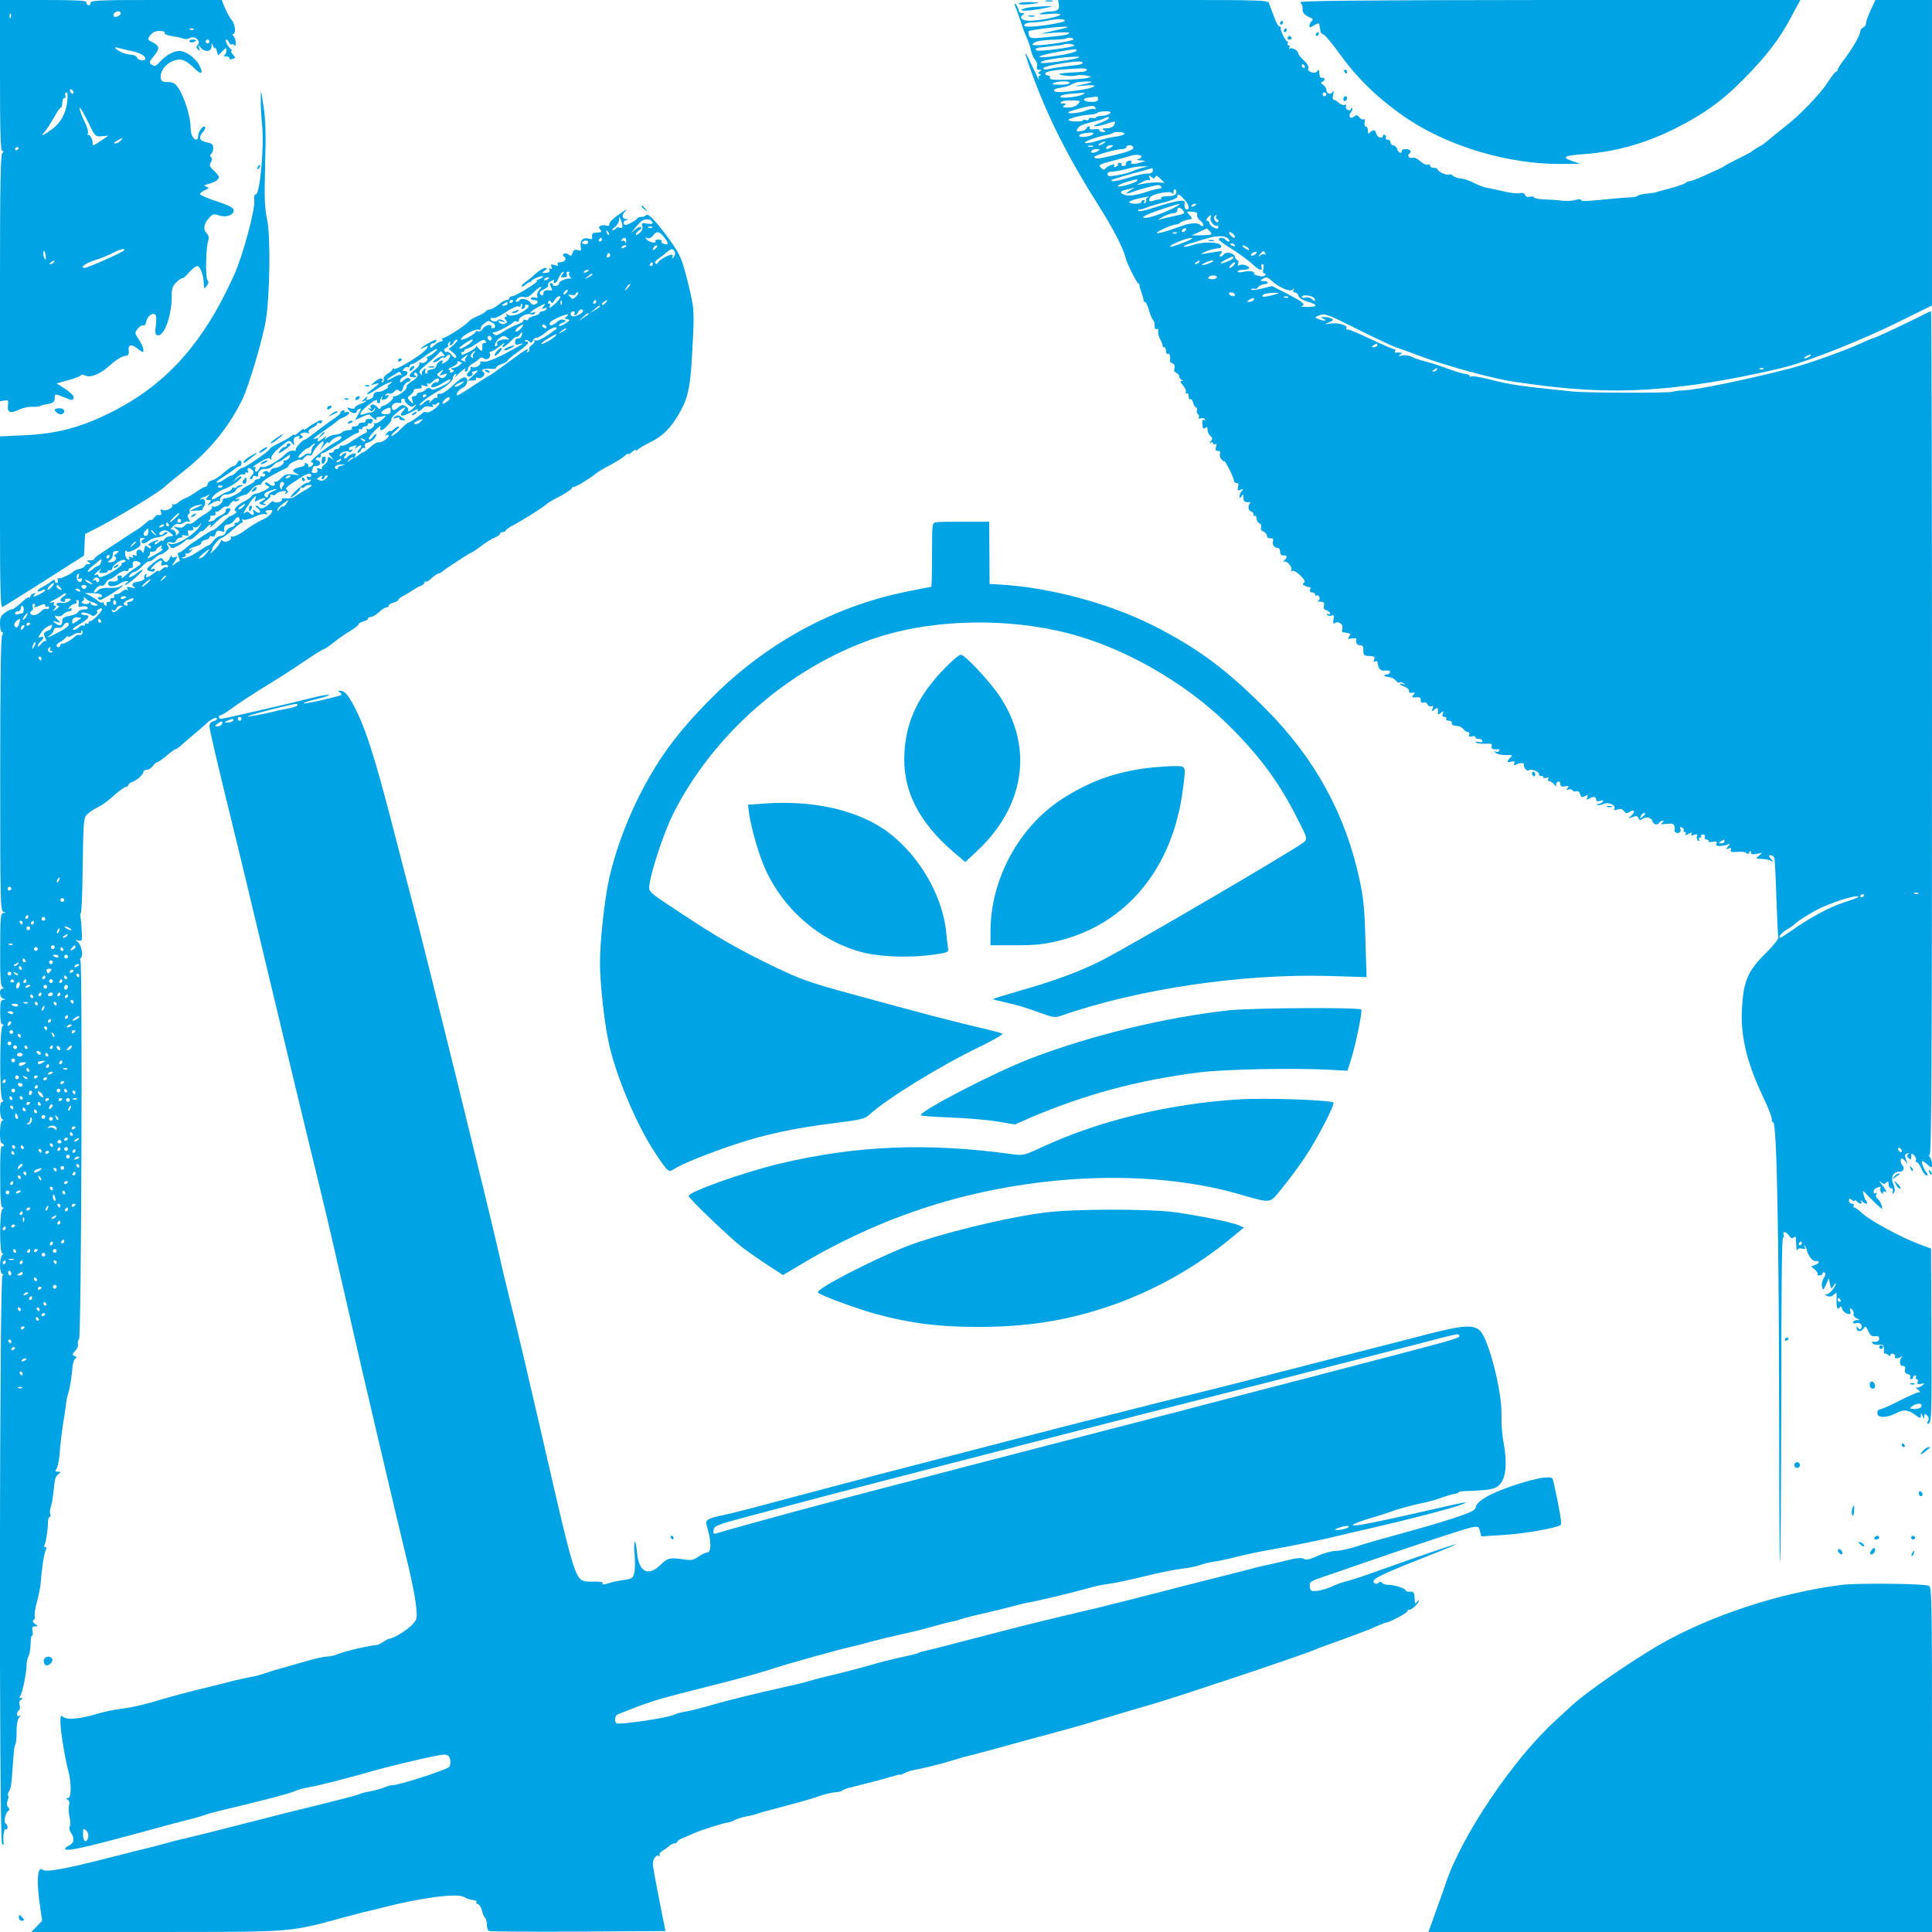 <?xml version="1.0" standalone="no"?>
<!DOCTYPE svg PUBLIC "-//W3C//DTD SVG 20010904//EN"
 "http://www.w3.org/TR/2001/REC-SVG-20010904/DTD/svg10.dtd">
<svg version="1.0" xmlns="http://www.w3.org/2000/svg"
 width="1024pt" height="1024pt" viewBox="0 0 1024 1024"
 preserveAspectRatio="xMidYMid meet">

<g transform="translate(0,1024) scale(0.1,-0.1)"
fill="#00a3e4" stroke="none">
<path d="M0 9840 c0 -304 3 -400 12 -400 9 0 9 -3 0 -12 -9 -9 -12 -170 -12
-664 l0 -651 23 4 c21 4 23 2 19 -25 -5 -38 15 -46 59 -23 19 9 50 16 69 15
19 -1 40 1 45 5 6 3 19 7 30 8 36 6 45 12 45 33 0 24 1 24 47 5 45 -19 53 -19
53 0 0 9 -20 28 -45 44 l-45 29 65 18 c36 10 65 22 65 26 0 4 11 3 24 -3 27
-13 81 11 129 55 33 30 66 50 87 51 10 0 14 9 12 28 -3 33 15 35 52 6 24 -19
26 -19 26 -2 0 10 -11 34 -24 53 -23 35 -23 36 -5 59 10 12 23 20 29 16 6 -4
13 6 16 23 6 30 38 50 50 30 3 -5 3 -29 0 -53 -5 -28 -3 -46 4 -50 34 -21 80
94 80 199 0 49 4 60 27 82 14 13 28 22 31 20 2 -3 17 11 34 30 17 19 36 34 43
34 16 0 35 -51 35 -94 1 -29 1 -30 15 -12 11 14 12 23 4 32 -11 14 -8 174 5
210 5 14 2 26 -9 38 -20 20 -15 52 15 83 17 19 24 21 51 11 38 -13 82 3 77 30
-2 12 -29 25 -90 45 -49 16 -88 33 -88 38 0 5 12 15 26 21 23 11 24 13 7 19
-15 6 -13 8 12 14 34 9 55 23 55 37 0 5 -12 20 -27 34 -22 21 -25 28 -16 43 8
13 8 22 1 29 -6 6 -6 12 1 16 6 4 11 18 11 31 0 20 -7 25 -35 31 -39 7 -45 26
-18 56 9 10 13 21 9 26 -10 9 -36 -27 -36 -50 0 -10 -4 -18 -8 -18 -19 0 -32
27 -32 67 0 53 -33 160 -64 205 -18 27 -29 33 -57 33 -28 0 -35 4 -37 23 -5
32 23 71 63 88 41 17 67 9 113 -36 39 -40 53 -32 27 16 -20 38 -71 74 -104 74
-29 0 -71 -22 -100 -54 -27 -29 -30 -30 -50 -17 -12 8 -9 15 12 41 35 41 34
56 -3 75 -30 15 -30 16 -13 39 12 15 27 22 49 22 18 -1 30 -4 27 -9 -5 -8 10
-14 52 -21 17 -2 38 -7 47 -11 9 -4 25 -2 36 4 25 14 59 -18 40 -37 -9 -9 -9
-15 1 -24 10 -11 11 -9 6 7 -6 19 -6 19 8 3 21 -26 57 -23 58 5 0 21 1 21 9 2
5 -11 9 -15 10 -10 1 6 5 -1 9 -15 l7 -24 22 22 c21 21 22 21 22 3 0 -11 -6
-22 -12 -24 -7 -3 -3 -6 10 -6 13 -1 21 -5 18 -10 -4 -5 3 -7 14 -4 20 5 20 7
4 24 -9 11 -13 19 -8 19 5 0 5 4 -1 8 -16 11 -36 52 -26 52 5 0 12 -7 15 -16
3 -8 10 -13 15 -10 5 4 12 0 14 -6 3 -7 6 -2 6 13 1 14 -4 30 -11 37 -7 7 -8
12 -2 12 16 0 10 54 -8 74 -10 10 -25 39 -35 62 l-18 44 -347 0 c-311 0 -348
-2 -348 -16 0 -9 -6 -14 -13 -11 -6 2 -11 10 -9 16 1 8 -63 11 -228 11 l-230
0 0 -400z m640 330 c0 -12 -28 -25 -36 -17 -9 9 6 27 22 27 8 0 14 -5 14 -10z
m-583 -22 c-3 -8 -6 -5 -6 6 -1 11 2 17 5 13 3 -3 4 -12 1 -19z m970 -64 c-3
-3 -12 -4 -19 -1 -8 3 -5 6 6 6 11 1 17 -2 13 -5z m83 -64 c0 -5 -4 -10 -10
-10 -5 0 -10 5 -10 10 0 6 5 10 10 10 6 0 10 -4 10 -10z m-415 -50 c49 -11 75
-25 75 -41 0 -15 -38 -10 -44 6 -3 8 -17 15 -31 15 -14 0 -39 7 -55 15 -33 17
-40 29 -12 21 9 -3 39 -10 67 -16z m-305 -221 c0 -6 -4 -7 -10 -4 -5 3 -10 11
-10 16 0 6 5 7 10 4 6 -3 10 -11 10 -16z m-34 -51 c-8 -61 -35 -109 -79 -142
-50 -36 -64 -42 -41 -15 12 13 34 48 50 76 16 29 32 53 37 53 4 0 7 11 7 25 0
14 5 25 11 25 6 0 9 7 5 15 -3 8 0 15 6 15 7 0 8 -17 4 -52z m114 -111 c34
-71 36 -72 70 -69 l35 3 -37 -25 c-39 -27 -49 -31 -47 -18 3 17 -14 51 -22 46
-5 -3 -6 2 -3 10 3 8 -3 31 -14 53 -23 46 -38 91 -26 80 5 -5 25 -41 44 -80z
m170 -92 c-7 -8 -20 -15 -29 -15 -11 0 -8 5 9 14 33 19 35 19 20 1z m-540 -39
c0 -3 -4 -8 -10 -11 -5 -3 -10 -1 -10 4 0 6 5 11 10 11 6 0 10 -2 10 -4z m555
-545 c-12 -12 -192 -91 -206 -91 -29 0 3 25 51 40 30 9 73 26 95 38 41 22 77
30 60 13z m-413 -26 c3 -13 1 -22 -3 -19 -9 5 -13 44 -5 44 2 0 6 -11 8 -25z
m43 -35 c-3 -5 -12 -10 -18 -10 -7 0 -6 4 3 10 19 12 23 12 15 0z"/>
<path d="M5543 10233 c9 -2 25 -2 35 0 9 3 1 5 -18 5 -19 0 -27 -2 -17 -5z"/>
<path d="M5612 10216 c5 -27 -6 -36 -50 -37 -15 0 -36 -5 -47 -10 -13 -6 1 -7
43 -3 35 3 62 2 62 -3 0 -11 -110 -33 -163 -33 -39 0 -58 17 -36 31 11 7 10 9
-3 9 -10 0 -18 6 -18 13 0 7 -7 22 -15 33 -11 13 -9 2 6 -36 11 -30 23 -64 26
-75 3 -11 13 -38 23 -60 10 -22 21 -55 25 -74 4 -19 14 -41 22 -49 8 -8 12
-23 10 -33 -4 -13 0 -19 11 -19 14 0 14 -2 3 -9 -11 -7 -11 -9 0 -14 9 -4 10
-6 2 -6 -7 -1 -10 -9 -7 -18 4 -17 -6 5 -56 110 -27 56 -16 13 27 -103 81
-219 188 -431 343 -675 81 -128 135 -233 146 -282 4 -23 57 -128 66 -134 5 -3
9 -9 8 -13 -1 -4 4 -21 11 -39 6 -18 11 -35 10 -39 0 -5 3 -8 8 -8 4 0 14 -20
21 -45 7 -25 17 -48 21 -51 5 -3 9 -16 9 -30 0 -16 4 -23 11 -18 6 4 9 -1 8
-12 -2 -11 3 -30 11 -44 8 -14 13 -28 12 -32 -1 -5 2 -8 8 -8 5 0 10 -9 10
-21 0 -11 5 -17 10 -14 9 5 15 -15 11 -38 -1 -4 6 -10 14 -13 10 -4 13 -13 10
-25 -4 -12 -1 -21 9 -25 9 -3 16 -12 16 -19 0 -7 6 -16 13 -18 9 -4 9 -6 -1
-6 -8 -1 -6 -9 8 -23 11 -12 18 -28 15 -36 -2 -7 0 -10 5 -7 6 3 10 -3 10 -15
0 -12 4 -19 9 -16 5 3 12 -5 15 -19 4 -14 11 -25 16 -25 5 0 7 -6 4 -14 -3 -8
0 -17 5 -21 6 -3 8 -11 5 -17 -5 -7 -1 -9 9 -5 9 3 19 1 23 -5 4 -7 3 -8 -4
-4 -7 4 -11 -3 -9 -23 1 -22 5 -27 15 -19 9 8 12 5 12 -10 0 -11 7 -25 15 -32
12 -10 13 -16 3 -28 -10 -13 -10 -14 0 -8 7 4 12 2 12 -4 0 -6 5 -8 11 -4 8 4
9 0 4 -15 -5 -16 -2 -21 10 -21 12 0 15 -5 11 -16 -3 -8 1 -22 9 -30 8 -9 15
-12 15 -8 0 4 11 -15 25 -42 14 -27 25 -55 25 -61 0 -7 6 -13 14 -13 10 0 12
-7 8 -22 -4 -18 -2 -20 14 -14 15 6 17 5 7 -5 -7 -7 -13 -20 -13 -28 0 -14 1
-14 10 -1 8 12 10 11 10 -7 0 -21 10 -28 34 -24 5 1 4 -4 -2 -11 -11 -14 -3
-38 14 -41 5 -1 8 -8 8 -14 -1 -7 2 -10 7 -7 5 3 9 -4 9 -14 0 -11 7 -22 15
-26 8 -3 12 -12 9 -21 -4 -9 1 -18 12 -22 11 -5 19 -15 19 -23 0 -8 8 -14 18
-13 14 1 17 -4 14 -18 -5 -18 8 -34 28 -34 5 0 10 -9 10 -20 0 -13 6 -20 18
-19 20 2 22 -7 5 -25 -7 -8 -8 -11 -2 -8 14 8 47 -31 38 -45 -4 -7 -3 -8 5 -4
6 4 25 -6 43 -24 23 -23 28 -34 19 -39 -9 -6 -8 -10 6 -16 10 -5 21 -8 25 -7
4 1 5 -5 2 -13 -4 -9 0 -15 10 -15 9 0 16 -5 16 -11 0 -5 4 -8 9 -5 5 3 11 -1
14 -8 3 -8 1 -17 -6 -20 -7 -2 -1 -5 12 -5 18 -1 22 -5 18 -21 -3 -13 1 -21
14 -25 10 -4 19 -11 19 -16 0 -6 -5 -7 -12 -3 -7 4 -8 3 -4 -4 4 -6 14 -8 23
-5 13 5 15 1 11 -20 -4 -22 -2 -25 10 -18 20 11 44 -12 36 -33 -3 -9 -1 -17 5
-17 6 -1 16 -3 21 -4 6 -1 13 -3 16 -4 4 0 1 -8 -6 -15 -10 -13 -7 -14 14 -10
15 2 26 1 25 -3 -4 -22 3 -33 20 -33 14 0 18 -7 17 -27 -1 -21 4 -28 19 -29
41 -2 44 -4 38 -21 -4 -11 -3 -14 5 -9 7 4 13 2 13 -3 5 -38 15 -49 44 -45 17
1 25 -2 22 -9 -2 -7 -9 -12 -15 -12 -24 0 -19 -11 6 -13 15 -1 32 -9 39 -18 6
-9 16 -14 20 -11 5 3 15 1 23 -5 12 -8 12 -9 -2 -4 -28 8 -21 -3 7 -14 14 -5
24 -15 23 -22 -2 -8 5 -12 16 -10 17 3 18 1 7 -11 -10 -13 -8 -15 13 -13 20 3
26 -1 26 -15 0 -12 5 -16 15 -13 8 4 17 -1 21 -9 3 -9 12 -13 20 -10 10 4 12
0 7 -13 -6 -17 -5 -17 10 -5 14 11 17 11 18 0 1 -8 1 -18 0 -23 -1 -5 6 -3 15
5 16 12 17 12 11 -3 -4 -12 -1 -18 9 -18 8 0 12 -4 9 -10 -3 -5 3 -10 14 -10
12 0 18 -5 16 -12 -3 -8 5 -14 22 -15 15 0 32 -8 39 -17 6 -9 17 -16 24 -16 7
0 10 -6 7 -14 -4 -10 0 -12 14 -9 10 3 19 1 19 -5 0 -5 7 -9 16 -8 9 0 19 -4
21 -11 3 -7 -4 -9 -19 -6 -13 3 -20 2 -16 -2 5 -5 26 -8 49 -7 33 2 40 -1 35
-13 -5 -14 11 -20 37 -16 5 1 6 -3 2 -9 -3 -6 -12 -7 -18 -4 -9 5 -9 4 0 -6 6
-7 30 -12 52 -12 37 1 40 -1 26 -14 -21 -21 -19 -27 6 -21 15 4 19 2 15 -9 -3
-9 -1 -12 4 -9 21 13 52 14 47 2 -5 -13 18 -39 26 -30 10 10 57 -7 54 -20 -1
-6 4 -11 11 -10 6 2 12 -1 12 -7 0 -5 7 -6 17 -3 11 4 14 3 9 -5 -4 -7 -2 -12
5 -12 6 0 18 -8 26 -17 8 -12 12 -13 11 -4 -2 7 3 16 10 18 6 3 12 -3 12 -12
0 -13 6 -16 25 -13 21 4 23 3 14 -9 -9 -11 -9 -12 4 -8 8 4 18 2 21 -4 4 -6
13 -8 20 -5 9 3 17 -3 21 -15 5 -17 10 -19 25 -11 16 9 18 8 13 -6 -5 -13 -3
-15 8 -8 23 14 39 13 39 -3 0 -10 6 -12 21 -8 15 5 19 4 15 -4 -4 -6 -15 -11
-24 -12 -10 0 -12 -3 -5 -5 7 -3 20 -1 30 4 24 13 67 -3 60 -23 -5 -11 -1 -12
16 -6 16 6 25 4 34 -8 10 -13 15 -14 32 -3 27 16 29 -4 4 -24 -16 -13 -15 -13
9 -5 21 8 28 7 32 -6 4 -10 10 -12 19 -5 20 15 49 10 55 -10 5 -19 27 -24 37
-8 3 6 12 10 18 10 7 0 6 -4 -3 -11 -11 -8 -6 -9 22 -6 27 4 38 1 42 -10 3 -8
4 -18 1 -23 -3 -4 2 -10 10 -14 16 -6 29 9 20 24 -3 6 1 7 9 4 9 -3 13 -10 10
-15 -3 -5 0 -9 6 -9 6 0 8 -5 4 -11 -4 -7 1 -7 16 1 17 9 21 9 15 0 -5 -9 -1
-10 14 -5 16 5 20 3 15 -8 -3 -8 0 -18 7 -23 8 -4 10 -3 5 4 -4 7 -2 12 4 12
6 0 9 4 6 8 -3 5 2 9 10 9 8 0 13 -6 10 -14 -3 -7 1 -13 10 -13 8 0 13 -4 10
-9 -3 -4 6 -6 21 -3 20 4 25 2 21 -10 -4 -10 1 -13 22 -12 16 1 34 5 42 10 9
5 8 2 -2 -11 -14 -17 -13 -18 2 -12 12 4 15 2 12 -8 -5 -11 3 -13 35 -10 22 2
43 -1 47 -6 4 -8 9 -7 15 2 7 12 9 12 9 1 0 -10 9 -12 33 -7 30 7 31 6 12 -9
-22 -17 -22 -17 20 -19 17 -1 37 -6 45 -11 10 -7 10 -3 -3 11 -14 16 -14 20
-2 20 8 0 16 -6 19 -13 3 -7 8 -102 11 -211 4 -109 8 -204 11 -211 2 -8 -29
-47 -70 -87 -92 -91 -115 -146 -123 -286 -9 -148 24 -287 110 -469 35 -74 52
-121 48 -129 -2 -2 2 -7 8 -10 19 -12 30 -625 31 -1625 0 -390 2 -707 5 -704
3 3 5 390 6 862 0 527 3 856 9 856 5 0 7 7 4 15 -9 22 14 18 28 -4 9 -14 16
-17 25 -10 9 8 12 5 12 -10 2 -54 3 -65 7 -55 3 7 14 9 26 6 16 -4 19 -2 13 9
-5 8 -4 10 0 6 5 -4 10 -13 11 -20 5 -30 31 -64 47 -61 24 3 21 -13 -4 -21
l-20 -7 20 -17 c11 -10 18 -21 14 -25 -3 -3 1 -6 10 -6 10 0 17 5 17 11 0 5 5
7 11 4 7 -5 5 -14 -5 -30 -8 -12 -12 -32 -9 -45 5 -21 7 -20 21 11 l15 34 6
-30 c6 -28 7 -29 19 -10 6 11 12 16 12 12 0 -17 -33 -57 -49 -58 -12 0 -11 -2
4 -8 12 -5 25 -3 33 6 18 17 17 18 16 -25 -1 -43 5 -59 16 -42 6 9 10 7 14 -8
4 -11 16 -22 27 -25 17 -5 20 -2 16 14 -4 16 -3 18 8 9 8 -6 12 -17 9 -24 -3
-7 5 -18 18 -24 18 -9 19 -11 4 -9 -10 1 -21 -3 -23 -10 -3 -7 3 -10 15 -6 22
5 37 -11 26 -28 -4 -8 -9 -7 -15 2 -6 10 -9 10 -9 2 0 -21 21 -25 35 -7 13 18
14 17 27 -11 10 -23 19 -29 36 -27 15 2 22 -2 22 -12 0 -15 -12 -21 -33 -17
-5 1 -6 -3 -2 -9 4 -6 19 -9 33 -8 23 3 27 -1 27 -24 -1 -15 1 -25 4 -23 2 3
10 0 18 -6 9 -8 13 -8 13 -1 0 6 7 9 15 6 8 -4 12 -10 9 -15 -7 -12 19 -11 34
1 9 7 9 7 2 -2 -16 -19 -12 -48 6 -48 11 0 15 -6 11 -19 -3 -13 1 -21 15 -24
11 -3 17 -10 13 -16 -3 -6 -1 -11 4 -11 6 0 11 5 11 10 0 6 5 10 11 10 5 0 7
-5 4 -10 -3 -6 -2 -10 4 -10 6 0 8 -7 5 -15 -4 -10 0 -13 18 -10 22 4 22 4 4
-10 -10 -8 -24 -12 -30 -9 -6 3 -2 -2 8 -10 14 -12 16 -16 5 -16 -8 0 -54 -20
-103 -45 -48 -25 -95 -45 -102 -45 -8 0 -14 -9 -14 -20 0 -26 47 -27 98 -1 43
22 65 20 104 -9 26 -19 28 -19 29 -3 0 16 1 15 9 -2 8 -18 9 -18 9 -2 1 15 3
16 15 5 9 -9 11 -18 5 -30 -7 -14 -6 -16 5 -12 13 5 15 66 13 466 l-2 460 -64
24 c-95 36 -255 122 -297 160 -20 19 -41 34 -46 34 -5 0 -6 5 -3 10 3 6 -1 10
-9 10 -9 0 -16 7 -16 16 0 14 3 14 15 4 8 -7 15 -9 15 -4 0 4 5 3 12 -4 16
-16 31 -15 22 1 -6 9 -4 9 7 -1 17 -16 34 -16 22 1 -6 6 -13 23 -16 37 -6 23
-4 22 26 -10 18 -19 43 -43 54 -53 21 -19 22 -18 16 5 -4 12 -13 28 -21 34 -9
7 -12 16 -7 24 5 9 4 11 -3 6 -7 -4 -12 -1 -12 7 0 8 7 18 16 21 21 8 26 8 20
-2 -2 -4 -1 -14 5 -22 6 -11 9 -12 9 -2 0 7 5 10 12 6 13 -8 4 10 -21 41 -14
17 -14 18 0 8 12 -10 18 -10 27 -1 9 9 12 7 12 -10 0 -12 6 -21 13 -20 7 2 11
-5 9 -17 -2 -15 -1 -17 7 -6 6 9 4 25 -4 45 -16 37 -1 66 34 66 20 0 28 19 14
34 -11 10 -12 36 -3 36 5 0 14 -8 20 -17 10 -16 11 -16 5 2 -11 34 -11 37 5
42 10 3 11 2 4 -4 -9 -6 -8 -11 2 -21 12 -11 14 -9 14 8 0 19 1 20 16 6 8 -9
12 -20 9 -26 -3 -5 -1 -10 4 -10 6 0 17 -16 25 -35 8 -19 20 -35 27 -35 8 0 8
4 1 13 -6 7 -16 25 -21 40 -12 30 -4 30 32 -1 15 -14 17 -13 17 9 0 14 -6 31
-12 38 -10 11 -10 12 -1 7 10 -6 13 452 13 2233 0 1233 -2 2241 -5 2241 -3 0
-13 -4 -23 -9 -47 -26 -270 -131 -276 -131 -4 0 -32 -11 -62 -25 -98 -45 -289
-113 -390 -139 -235 -60 -496 -114 -562 -115 -24 -1 -48 -4 -54 -7 -12 -8
-457 -7 -534 1 -292 30 -325 35 -447 66 -43 11 -82 17 -87 14 -6 -4 -10 -2
-10 2 0 5 -10 10 -22 11 -13 1 -54 13 -93 27 -38 15 -92 32 -120 39 -27 7 -61
18 -73 25 -13 7 -36 10 -50 7 -20 -5 -23 -4 -12 4 13 9 13 10 0 11 -8 1 -19 1
-23 0 -5 -1 -6 3 -2 9 3 5 1 10 -5 10 -10 0 -34 10 -165 71 -38 18 -76 33 -82
32 -7 0 -10 3 -7 8 9 15 -45 30 -85 24 -35 -5 -35 -5 -7 6 21 9 25 14 15 20
-8 5 -25 8 -39 8 -23 0 -23 -1 -5 -9 13 -5 14 -9 5 -9 -8 0 -24 4 -35 9 -18 7
-18 9 9 19 28 11 42 6 201 -74 94 -47 185 -89 201 -95 16 -5 72 -25 124 -45
146 -55 399 -124 515 -140 28 -4 64 -9 80 -11 386 -54 683 -44 1100 36 88 17
201 42 250 55 131 34 404 143 603 241 l172 85 0 809 0 810 -150 0 -150 0 -25
-54 c-14 -30 -25 -62 -25 -71 0 -8 -7 -18 -15 -21 -8 -4 -15 -12 -15 -19 0
-20 -38 -87 -82 -145 -21 -28 -38 -55 -38 -60 0 -6 -4 -10 -9 -10 -4 0 -24
-26 -44 -57 -35 -57 -157 -183 -227 -235 -19 -15 -48 -38 -65 -52 -16 -14 -35
-30 -41 -34 -5 -5 -21 -15 -35 -22 -13 -7 -26 -16 -29 -19 -3 -4 -36 -22 -75
-41 -38 -19 -72 -37 -75 -40 -3 -3 -16 -10 -30 -16 -105 -49 -142 -64 -153
-64 -7 0 -17 -4 -22 -9 -8 -8 -67 -26 -145 -46 -8 -2 -15 -4 -15 -5 0 -1 -20
-3 -45 -6 -24 -2 -46 -8 -50 -12 -3 -4 -21 -8 -40 -8 -19 -1 -64 -4 -100 -8
-144 -14 -160 -14 -160 -6 0 5 -13 5 -30 0 -16 -5 -47 -6 -68 -4 -22 3 -65 6
-96 7 -31 1 -56 6 -56 11 0 4 -9 6 -21 3 -13 -3 -22 0 -26 10 -4 9 -13 13 -29
9 -12 -3 -51 1 -86 10 -35 8 -75 17 -90 19 -14 3 -45 14 -67 26 -23 12 -54 22
-69 23 -15 0 -33 7 -40 14 -8 6 -17 10 -22 7 -11 -7 -60 15 -60 27 0 4 -9 8
-20 8 -11 0 -20 5 -20 11 0 6 -6 9 -14 6 -7 -3 -25 6 -39 19 -14 13 -32 21
-40 18 -18 -6 -32 12 -17 21 6 4 8 11 5 16 -8 12 -45 12 -45 -1 0 -18 -18 -11
-25 10 -3 11 -13 20 -21 20 -8 0 -14 7 -14 15 0 8 -7 15 -16 15 -8 0 -13 4 -9
9 3 5 1 12 -5 16 -5 3 -10 1 -10 -4 0 -19 -28 -12 -35 9 -7 23 -16 25 -33 8
-9 -9 -12 -7 -12 10 0 12 -5 22 -11 22 -7 0 -9 9 -6 21 3 13 1 19 -6 16 -7 -2
-17 3 -23 12 -10 12 -15 13 -27 3 -20 -17 -34 3 -16 24 6 8 9 17 5 21 -3 3 -6
1 -6 -5 0 -6 -7 -9 -16 -5 -8 3 -13 12 -10 19 3 8 0 11 -8 8 -7 -3 -20 2 -29
10 -9 9 -20 16 -26 16 -7 0 -9 11 -5 28 4 19 3 23 -4 13 -11 -16 -32 -7 -32
14 0 8 -8 19 -17 25 -13 8 -14 13 -5 16 16 7 16 25 0 21 -7 -1 -13 5 -14 13
-2 31 -5 35 -12 23 -11 -18 -55 -4 -48 14 4 9 -6 27 -24 43 -16 15 -30 33 -30
39 0 14 -35 32 -45 23 -5 -4 -5 -1 -1 6 4 6 2 12 -4 12 -6 0 -8 5 -5 10 3 6 3
10 -2 10 -9 0 -39 61 -35 73 1 4 -2 7 -7 7 -5 0 -14 15 -21 33 -7 17 -16 41
-20 52 -5 11 -11 28 -14 38 -5 16 -41 17 -562 17 l-556 0 4 -24z m32 -85 c7
-10 -156 -36 -201 -32 -31 3 -9 21 25 22 20 0 55 4 77 8 56 12 93 13 99 2z
m11 -37 c-5 -2 -39 -10 -75 -18 l-65 -15 80 6 c44 3 77 2 72 -3 -9 -9 -26 -12
-129 -22 -71 -7 -78 -6 -84 11 -3 10 -4 20 -2 22 1 2 35 8 73 13 72 10 148 14
130 6z m35 -62 c0 -9 -143 -32 -195 -32 -27 1 -28 2 -13 14 11 8 48 14 90 15
40 1 74 4 77 6 8 8 41 5 41 -3z m5 -32 c6 -10 -193 -36 -202 -27 -11 11 -1 14
71 21 39 4 71 8 73 10 7 7 53 3 58 -4z m8 -31 c-13 -13 -172 -39 -192 -31 -9
3 25 14 74 23 114 21 132 22 118 8z m17 -33 c-11 -10 -191 -36 -203 -29 -7 5
13 12 48 18 66 12 162 19 155 11z m16 -33 c-3 -3 -20 -7 -38 -9 -56 -6 -122
-15 -145 -21 -13 -3 -23 -1 -23 5 0 9 81 26 165 35 32 3 50 -1 41 -10z m1179
-13 c3 -5 1 -10 -4 -10 -6 0 -11 5 -11 10 0 6 2 10 4 10 3 0 8 -4 11 -10z
m-1155 -20 c0 -5 -12 -11 -27 -11 -125 -7 -144 -11 -93 -19 25 -4 54 -4 65 0
11 3 34 3 50 0 l30 -7 -25 -7 c-14 -3 -64 -7 -113 -9 -66 -1 -86 1 -82 11 2 6
-2 12 -10 12 -8 0 -15 4 -15 10 0 9 37 18 100 22 99 8 120 7 120 -2z m-90 -70
c0 -5 -24 -10 -52 -9 -39 0 -48 3 -33 9 28 12 85 12 85 0z m114 4 c-5 -2 -30
-9 -55 -14 -42 -9 -42 -9 14 -4 99 9 63 -13 -43 -27 -71 -9 -104 -9 -111 -2
-8 8 2 13 33 18 23 4 48 11 53 15 6 4 19 10 30 13 25 6 94 7 79 1z m-45 -64
c-25 -15 -119 -24 -119 -12 0 6 24 13 53 15 28 2 59 4 67 5 13 1 13 0 -1 -8z
m1291 0 c0 -5 -4 -10 -10 -10 -5 0 -10 5 -10 10 0 6 5 10 10 10 6 0 10 -4 10
-10z m-1210 -25 c0 -10 -10 -15 -34 -15 -46 0 -56 18 -14 23 18 2 36 5 41 5 4
1 7 -5 7 -13z m-107 -27 c-10 -11 -30 -18 -52 -18 -27 0 -32 3 -21 10 14 9 7
14 -13 11 -5 -1 -6 3 -3 8 4 6 29 9 56 9 48 -1 49 -2 33 -20z m93 -19 c4 -7 1
-10 -7 -7 -8 3 -28 -1 -46 -9 -32 -13 -102 -19 -90 -7 5 6 100 31 124 33 6 1
15 -4 19 -10z m77 -30 c-6 -6 -25 -12 -42 -13 -17 0 -31 -4 -31 -8 0 -4 -9 -5
-20 -3 -11 2 -20 -1 -20 -7 0 -5 -7 -8 -15 -4 -8 3 -15 2 -15 -2 0 -8 -68 -8
-76 1 -8 7 61 26 109 29 21 1 41 6 43 10 3 4 22 8 42 8 26 0 33 -3 25 -11z
m-9 -29 c-5 -5 -27 -16 -49 -24 -27 -10 -33 -15 -19 -15 12 -1 40 6 63 14 22
8 41 12 41 10 0 -21 -17 -35 -44 -35 -24 0 -27 -3 -16 -10 10 -6 11 -10 3 -10
-19 0 -28 4 -26 12 1 3 -11 5 -28 3 -17 -3 -27 0 -24 5 4 6 2 10 -4 10 -5 0
-11 -5 -13 -11 -2 -6 -16 -13 -30 -14 -24 -3 -26 -1 -15 16 7 11 33 23 67 30
30 7 62 16 70 20 21 12 36 11 24 -1z m-82 -82 c-13 -13 -72 -19 -72 -8 0 9 18
14 58 17 16 1 21 -2 14 -9z m168 3 c0 -5 -21 -12 -47 -15 -27 -4 -69 -14 -95
-22 -26 -9 -56 -14 -65 -12 -19 4 58 33 111 42 16 3 31 8 34 11 9 9 62 6 62
-4z m-110 -51 c-8 -5 -19 -10 -25 -10 -5 0 -3 5 5 10 8 5 20 10 25 10 6 0 3
-5 -5 -10z m-57 -17 c-7 -2 -19 -2 -25 0 -7 3 -2 5 12 5 14 0 19 -2 13 -5z
m97 -3 c-20 -13 -33 -13 -25 0 3 6 14 10 23 10 15 0 15 -2 2 -10z m117 -4 c0
-9 -30 -21 -87 -35 -92 -23 -120 -26 -120 -13 0 9 117 42 149 42 12 0 21 5 21
10 0 6 8 10 18 10 10 0 19 -6 19 -14z m-187 -16 c-20 -13 -43 -13 -35 0 3 6
16 10 28 10 18 0 19 -2 7 -10z m230 -29 c0 -5 -8 -12 -17 -14 -11 -3 -6 -6 12
-7 30 -2 30 -2 5 -10 -38 -12 -62 -12 -54 1 4 7 -1 9 -12 7 -11 -2 -18 -10
-16 -16 1 -7 -5 -12 -14 -12 -8 0 -13 4 -10 8 3 5 -1 9 -9 9 -8 0 -12 -4 -10
-8 3 -4 -2 -10 -11 -13 -9 -4 -13 -2 -8 5 4 8 -1 9 -17 4 -13 -4 -27 -13 -31
-19 -5 -8 -12 -6 -23 5 -15 15 -10 18 67 38 46 12 88 24 93 26 21 7 55 5 55
-4z m0 -62 c-19 -5 -44 -14 -55 -19 -28 -13 -113 -28 -120 -22 -12 13 -3 22
23 23 15 0 47 6 72 13 25 8 61 14 80 14 l35 0 -35 -9z m60 -14 c0 -10 -10 -15
-29 -15 -16 0 -58 -9 -93 -20 -61 -19 -107 -26 -96 -14 4 3 53 18 110 34 56
15 104 28 106 29 1 1 2 -6 2 -14z m13 -33 c3 9 11 7 27 -9 l23 -22 -34 2 c-19
1 -52 -2 -74 -6 l-40 -7 28 15 c15 9 32 13 37 10 6 -4 7 1 3 12 -6 15 -4 16 9
5 13 -10 17 -10 21 0z m-97 -21 c-7 -11 -95 -35 -102 -28 -4 3 16 12 42 21 59
18 67 19 60 7z m129 -31 c3 -5 -1 -10 -10 -10 -9 0 -45 -9 -80 -21 -42 -13
-75 -18 -95 -14 -35 8 -39 21 -7 28 12 2 31 8 42 11 11 4 8 0 -7 -9 -16 -8
-28 -18 -28 -20 0 -3 12 0 28 6 33 13 122 37 139 38 6 1 15 -3 18 -9z m78 -35
c-3 -10 -19 -15 -45 -15 -21 0 -37 -4 -34 -8 3 -5 0 -9 -7 -9 -7 0 -22 -3 -34
-7 -23 -7 -29 0 -15 20 12 17 106 34 114 21 5 -8 8 -6 8 6 0 10 4 16 10 12 5
-3 7 -12 3 -20z m43 -31 c25 -26 32 -54 14 -54 -10 0 -14 14 -11 38 3 17 -53
7 -157 -27 -46 -15 -85 -24 -88 -19 -3 5 -2 8 3 7 4 -1 22 3 38 10 17 7 60 20
97 29 39 10 68 22 68 30 0 18 10 15 36 -14z m-194 9 c-6 -2 -10 -9 -7 -13 3
-5 0 -12 -6 -16 -8 -4 -9 -3 -5 4 4 7 2 12 -3 12 -6 0 -11 -4 -11 -10 0 -11
-53 -14 -64 -3 -4 4 14 13 41 19 51 12 76 16 55 7z m143 -53 c-69 -35 -148
-61 -164 -54 -10 4 18 18 79 39 110 38 141 44 85 15z m115 16 c0 -2 -7 -7 -16
-10 -8 -3 -12 -2 -9 4 6 10 25 14 25 6z m-70 -31 c14 -17 12 -18 -60 -33 -25
-5 -54 -13 -65 -16 -11 -4 -4 2 15 13 19 11 45 20 58 21 13 0 22 6 22 15 0 19
14 19 30 0z m75 -23 c-3 -8 5 -22 17 -32 13 -10 19 -22 15 -26 -4 -5 -12 -3
-16 4 -7 11 -46 11 -81 0 -8 -3 -44 -15 -79 -27 -35 -12 -66 -19 -69 -16 -7 6
78 44 100 45 9 0 19 4 22 9 3 4 20 11 37 15 31 6 32 6 14 26 -18 20 -18 21 13
18 23 -2 31 -6 27 -16z m71 -17 c-6 -15 21 -48 33 -41 4 3 8 -1 8 -8 0 -10 -6
-10 -24 -2 -12 6 -23 17 -23 24 0 6 -5 12 -11 12 -8 0 -8 5 1 15 16 19 24 19
16 0z m30 6 c-4 -5 0 -11 6 -14 7 -2 9 -8 5 -13 -9 -10 -28 16 -21 28 3 4 7 8
10 8 3 0 3 -4 0 -9z m-161 -71 c-3 -5 -11 -10 -16 -10 -6 0 -7 5 -4 10 3 6 11
10 16 10 6 0 7 -4 4 -10z m128 -7 c15 -17 12 -18 -41 -20 l-57 -1 40 18 c22
10 40 19 41 19 0 1 8 -7 17 -16z m-176 -9 c-3 -3 -12 -4 -19 -1 -8 3 -5 6 6 6
11 1 17 -2 13 -5z m303 -9 c7 -8 8 -15 2 -15 -5 0 -15 7 -22 15 -7 8 -8 15 -2
15 5 0 15 -7 22 -15z m-30 -20 c8 -10 9 -15 2 -15 -6 0 -14 5 -17 10 -8 12
-35 13 -35 1 0 -5 32 -28 71 -52 38 -24 85 -59 104 -76 35 -35 61 -44 51 -18
-3 8 -1 15 5 15 7 0 9 -10 5 -25 -4 -16 -2 -25 6 -25 8 0 9 -3 2 -10 -6 -6
-21 -6 -39 -1 -17 5 -25 10 -20 10 6 1 4 5 -4 10 -7 5 -28 5 -47 1 -19 -5 -34
-4 -34 1 0 5 14 9 30 9 17 0 30 4 30 9 0 13 -37 24 -52 15 -8 -5 -9 -2 -5 9 3
10 2 17 -3 17 -5 0 -12 9 -15 20 -7 21 -49 28 -60 10 -3 -5 -11 -10 -17 -10
-6 0 -5 6 3 16 11 14 9 15 -27 9 -21 -3 -50 -8 -64 -10 -20 -3 -18 -1 9 11 18
8 46 16 61 17 21 1 26 6 21 16 -11 19 -88 21 -144 4 -26 -9 -50 -13 -53 -10
-5 5 29 16 136 47 44 12 88 10 100 -5z m-220 -14 c-63 -26 -97 -35 -87 -25 13
14 90 43 112 43 11 0 0 -8 -25 -18z m255 -21 c3 -6 -1 -7 -9 -4 -18 7 -21 14
-7 14 6 0 13 -4 16 -10z m65 -10 c8 -5 12 -11 10 -14 -3 -2 -14 2 -24 10 -22
15 -10 19 14 4z m40 -40 c-8 -5 -17 -7 -19 -4 -3 3 1 9 9 14 8 5 17 7 19 4 3
-3 -1 -9 -9 -14z m56 8 c4 -7 4 -10 -1 -6 -4 4 -15 2 -24 -5 -14 -11 -14 -10
-2 6 16 20 18 21 27 5z m-170 -27 c-6 -9 -66 -33 -66 -26 0 6 52 34 63 35 5 0
6 -4 3 -9z m-181 -21 c-3 -5 -12 -10 -18 -10 -7 0 -6 4 3 10 19 12 23 12 15 0z
m75 6 c0 -2 -13 -9 -30 -15 -35 -12 -41 -5 -7 9 25 10 37 12 37 6z m110 -21
c-7 -8 -17 -15 -22 -15 -11 0 14 29 26 30 5 0 3 -7 -4 -15z m-90 -65 c0 -5
-12 -10 -26 -10 -14 0 -23 4 -19 10 3 6 15 10 26 10 10 0 19 -4 19 -10z m290
-18 c38 -35 97 -61 110 -48 10 8 11 8 6 -1 -4 -8 -1 -13 7 -13 8 0 17 -8 19
-18 3 -11 22 -23 46 -30 58 -17 59 -28 4 -29 -26 0 -41 2 -34 4 24 9 11 20
-72 64 l-84 43 -51 -13 c-29 -7 -55 -10 -58 -7 -6 5 5 8 23 5 4 0 10 4 14 11
4 6 17 12 28 13 29 2 28 17 0 17 -19 0 -20 2 -8 10 21 14 28 12 50 -8z m-195
-72 c3 -5 -1 -10 -9 -10 -8 0 -18 5 -21 10 -3 6 1 10 9 10 8 0 18 -4 21 -10z
m230 5 c-37 -14 -85 -22 -85 -15 0 5 8 11 18 13 20 6 82 7 67 2z m184 -20 c6
-3 11 -11 11 -16 0 -6 -7 -4 -15 4 -8 9 -24 13 -35 10 -11 -3 -20 -1 -20 4 0
11 42 9 59 -2z m-132 -1 c-3 -3 -12 -4 -19 -1 -8 3 -5 6 6 6 11 1 17 -2 13 -5z
m-182 -14 c-3 -5 -14 -10 -23 -10 -15 0 -15 2 -2 10 20 13 33 13 25 0z m655
-240 c0 -5 -8 -10 -17 -10 -15 0 -16 2 -3 10 19 12 20 12 20 0z m2290 -60 c-8
-5 -19 -10 -25 -10 -5 0 -3 5 5 10 8 5 20 10 25 10 6 0 3 -5 -5 -10z m-1975
-70 c-3 -5 -12 -10 -18 -10 -7 0 -6 4 3 10 19 12 23 12 15 0z m1732 4 c-3 -3
-12 -4 -19 -1 -8 3 -5 6 6 6 11 1 17 -2 13 -5z m-627 -2358 c0 -2 -7 -9 -15
-16 -13 -11 -14 -10 -9 4 5 14 24 23 24 12z m420 -146 c0 -5 -8 -10 -17 -10
-15 0 -16 2 -3 10 19 12 20 12 20 0z m1027 -276 c-3 -3 -12 -4 -19 -1 -8 3 -5
6 6 6 11 1 17 -2 13 -5z m-287 -8 c0 -3 -4 -8 -10 -11 -5 -3 -10 -1 -10 4 0 6
5 11 10 11 6 0 10 -2 10 -4z m-30 -10 c0 -3 -36 -16 -80 -30 -76 -25 -183 -83
-281 -153 -26 -18 -49 -33 -52 -33 -16 0 7 28 36 45 18 10 34 21 37 25 12 15
103 72 147 91 88 39 193 69 193 55z m230 -1347 c0 -6 -4 -7 -10 -4 -5 3 -10
11 -10 16 0 6 5 7 10 4 6 -3 10 -11 10 -16z m-530 -489 c0 -5 -5 -10 -11 -10
-5 0 -7 5 -4 10 3 6 8 10 11 10 2 0 4 -4 4 -10z m205 -300 c3 -5 1 -10 -4 -10
-6 0 -11 5 -11 10 0 6 2 10 4 10 3 0 8 -4 11 -10z m429 -564 c-3 -9 -18 -14
-36 -14 -28 1 -29 2 -13 15 25 18 56 17 49 -1z"/>
<path d="M6408 8963 c6 -2 18 -2 25 0 6 3 1 5 -13 5 -14 0 -19 -2 -12 -5z"/>
<path d="M6891 10227 c9 -7 15 -21 13 -31 -3 -21 11 -38 40 -49 15 -6 17 -10
8 -19 -7 -7 -12 -18 -12 -25 0 -10 6 -10 25 3 14 9 26 12 27 8 0 -5 2 -13 3
-19 2 -5 3 -15 4 -22 0 -6 7 -13 15 -15 8 -2 52 -55 97 -118 95 -129 210 -237
354 -333 221 -146 535 -238 808 -236 l102 1 -44 15 c-56 20 -41 29 65 36 170
13 329 58 489 139 147 75 238 140 345 247 129 129 197 217 260 334 l52 97
-1334 0 c-1040 -1 -1329 -4 -1317 -13z"/>
<path d="M5400 10221 c0 -5 21 -6 48 -4 70 7 74 11 10 12 -32 1 -58 -3 -58 -8z"/>
<path d="M5475 10203 c-27 -2 -54 -9 -60 -14 -11 -11 71 -4 136 11 34 8 34 8
4 7 -16 0 -52 -2 -80 -4z"/>
<path d="M5453 10153 c9 -2 23 -2 30 0 6 3 -1 5 -18 5 -16 0 -22 -2 -12 -5z"/>
<path d="M6785 10120 c-3 -5 -1 -10 4 -10 6 0 11 5 11 10 0 6 -2 10 -4 10 -3
0 -8 -4 -11 -10z"/>
<path d="M6805 10080 c-3 -5 -1 -10 4 -10 6 0 11 5 11 10 0 6 -2 10 -4 10 -3
0 -8 -4 -11 -10z"/>
<path d="M6975 10060 c-3 -5 -1 -10 4 -10 6 0 11 5 11 10 0 6 -2 10 -4 10 -3
0 -8 -4 -11 -10z"/>
<path d="M6825 10040 c-3 -5 1 -10 10 -10 9 0 13 5 10 10 -3 6 -8 10 -10 10
-2 0 -7 -4 -10 -10z"/>
<path d="M1005 10020 c3 -5 12 -7 20 -3 21 7 19 13 -6 13 -11 0 -18 -4 -14
-10z"/>
<path d="M7125 9860 c3 -5 8 -10 11 -10 2 0 4 5 4 10 0 6 -5 10 -11 10 -5 0
-7 -4 -4 -10z"/>
<path d="M1382 9715 c-1 -33 3 -94 7 -135 12 -116 -11 -370 -33 -370 -8 0 -11
-12 -8 -32 5 -49 -61 -293 -107 -395 -165 -367 -365 -588 -666 -735 -155 -76
-277 -107 -448 -115 l-127 -6 0 -454 c0 -354 3 -454 13 -450 7 3 80 48 162
100 83 53 177 113 210 134 l60 38 3 58 3 57 62 31 c104 53 324 186 360 219 12
12 58 49 102 84 135 106 238 233 308 376 37 75 114 337 128 435 20 143 23 432
5 521 -14 64 -15 117 -11 289 5 157 3 235 -8 310 -14 94 -15 96 -15 40z"/>
<path d="M7120 9714 c0 -8 5 -12 10 -9 6 3 10 10 10 16 0 5 -4 9 -10 9 -5 0
-10 -7 -10 -16z"/>
<path d="M1366 9353 c-6 -14 -5 -15 5 -6 7 7 10 15 7 18 -3 3 -9 -2 -12 -12z"/>
<path d="M3400 9146 c0 -2 8 -10 18 -17 15 -13 16 -12 3 4 -13 16 -21 21 -21
13z"/>
<path d="M3273 9098 c-24 -16 -43 -36 -43 -45 0 -9 -6 -13 -15 -9 -8 3 -22 3
-30 0 -12 -5 -13 -10 -4 -20 9 -11 8 -14 -2 -15 -8 -1 -21 -2 -29 -3 -9 0 -14
-9 -12 -19 3 -15 -1 -17 -18 -12 -29 9 -48 -10 -42 -41 4 -23 2 -25 -16 -20
-15 5 -22 2 -27 -14 -5 -17 -10 -19 -20 -10 -8 7 -19 9 -26 5 -8 -6 -8 -9 1
-15 17 -11 3 -30 -21 -30 -12 0 -17 -4 -13 -11 4 -8 -1 -9 -16 -4 -19 6 -22 4
-17 -9 5 -12 3 -15 -5 -10 -7 5 -9 2 -6 -7 4 -9 -2 -14 -19 -15 -22 -2 -23 -1
-6 12 15 11 15 13 3 14 -9 0 -29 -12 -47 -27 -17 -16 -42 -37 -57 -47 -14 -10
-24 -21 -21 -24 3 -3 13 2 23 11 10 10 22 15 25 12 4 -3 5 -2 2 2 -6 8 56 36
63 28 3 -2 -6 -9 -19 -14 -13 -5 -19 -10 -14 -11 15 -1 -112 -80 -130 -80 -8
0 -15 -4 -15 -10 0 -5 -6 -10 -14 -10 -8 0 -28 -11 -44 -25 -17 -14 -37 -25
-45 -25 -9 0 -19 -5 -22 -10 -4 -6 -23 -17 -43 -25 -20 -9 -41 -21 -47 -28
-19 -24 -133 -96 -140 -89 -5 4 -5 1 -1 -5 4 -8 2 -13 -7 -13 -7 0 -23 -9 -35
-20 -18 -17 -22 -18 -22 -5 0 8 6 15 14 15 8 0 16 6 19 14 4 9 -10 5 -39 -11
-43 -24 -64 -44 -23 -23 19 10 20 10 10 -8 -13 -25 -159 -115 -172 -107 -5 4
-9 2 -9 -3 0 -5 -11 -15 -25 -22 -14 -8 -23 -20 -21 -27 3 -7 0 -15 -6 -19 -6
-4 -8 -3 -4 4 13 21 -12 21 -35 1 l-24 -21 25 7 c27 8 23 2 -24 -33 -40 -31
-17 -27 29 4 21 14 50 30 64 35 25 9 25 8 7 -6 -11 -8 -16 -15 -10 -15 11 -1
-26 -24 -41 -26 -5 0 -16 -2 -22 -2 -7 -1 -13 -8 -13 -16 0 -8 -7 -17 -16 -20
-23 -9 -26 -8 -18 7 5 8 2 8 -9 -2 -18 -15 -23 -26 -7 -16 6 3 10 3 10 0 0 -3
-13 -11 -30 -16 -16 -6 -30 -15 -30 -21 0 -5 -10 -6 -22 -2 -20 6 -21 5 -9
-10 14 -17 41 -22 41 -7 0 5 7 11 15 14 11 5 10 -1 -5 -27 l-18 -33 36 17 c20
10 39 15 42 12 11 -15 44 -36 36 -24 -4 7 -2 12 8 12 8 0 23 3 33 6 12 4 8 -3
-11 -20 -16 -14 -34 -23 -40 -19 -6 3 -8 3 -4 -2 10 -11 -20 -38 -33 -29 -8 4
-9 3 -5 -5 4 -6 0 -14 -11 -18 -10 -4 -38 -21 -63 -38 -25 -18 -51 -30 -58
-27 -6 2 -12 -1 -12 -7 0 -6 -7 -11 -15 -11 -8 0 -15 -4 -15 -10 0 -5 -7 -10
-17 -10 -14 0 -14 -3 3 -22 15 -19 16 -20 2 -9 -10 7 -19 11 -19 7 -1 -3 -2
-11 -3 -17 0 -6 -9 -16 -18 -23 -10 -7 -15 -16 -11 -20 4 -4 -1 -4 -12 0 -14
6 -17 4 -13 -7 4 -10 -1 -15 -14 -16 -14 -1 -18 3 -14 13 3 9 6 18 6 20 0 2 8
4 18 4 10 0 19 7 19 15 0 8 -7 15 -14 15 -8 0 -11 5 -8 10 4 6 11 8 16 5 5 -4
9 1 9 9 0 9 3 15 8 14 6 -2 35 15 152 90 14 9 30 17 35 17 6 1 9 7 7 14 -1 7
2 10 8 6 5 -3 10 -1 10 4 0 6 7 11 15 11 8 0 15 5 15 11 0 5 4 8 9 5 5 -3 11
1 15 9 3 9 0 15 -9 15 -22 0 -30 -4 -27 -12 1 -5 -7 -8 -18 -8 -11 0 -20 -4
-20 -10 0 -5 -9 -10 -21 -10 -11 0 -17 -4 -14 -10 3 -6 -4 -10 -17 -10 -13 0
-29 -5 -36 -12 -6 -6 -22 -12 -35 -12 -14 -1 -33 -8 -43 -16 -16 -13 -17 -13
-9 0 6 11 3 10 -12 -2 -22 -20 -38 -24 -27 -6 5 8 2 9 -9 5 -29 -11 -19 -1 46
44 34 23 64 46 67 50 3 4 18 12 33 18 15 6 27 16 27 22 0 6 -7 8 -16 5 -8 -3
-12 -2 -9 4 3 6 -1 7 -10 4 -9 -4 -13 -9 -10 -12 2 -3 -19 -21 -48 -40 -28
-20 -70 -50 -93 -69 -23 -18 -44 -33 -48 -33 -13 0 -55 -48 -48 -55 4 -4 -2
-5 -14 -4 -12 3 -30 -6 -45 -21 -31 -32 -106 -73 -119 -65 -6 3 -13 -1 -16 -9
-3 -9 -11 -16 -16 -16 -6 0 -8 7 -5 14 4 11 1 13 -11 10 -9 -3 5 8 33 25 36
22 52 27 58 18 5 -8 7 -6 5 5 -2 11 16 33 46 58 45 38 49 39 63 23 14 -17 14
-17 10 4 -3 13 1 24 10 27 21 8 25 7 18 -4 -3 -6 1 -7 10 -3 13 4 14 8 4 14
-11 6 -10 9 3 14 10 4 22 3 29 -1 8 -4 9 -3 5 4 -4 7 3 17 18 24 14 6 26 15
26 21 0 5 6 7 13 4 8 -3 14 1 14 9 0 10 -7 10 -31 -4 -17 -9 -39 -23 -48 -31
-10 -8 -18 -10 -18 -6 0 5 -11 -2 -25 -15 -14 -13 -25 -20 -25 -15 0 4 -8 1
-17 -7 -10 -8 -39 -25 -65 -37 -27 -13 -48 -26 -48 -30 0 -10 -132 -101 -146
-101 -6 0 -19 -9 -29 -20 -10 -11 -22 -20 -28 -20 -5 0 -22 -9 -38 -21 -16
-11 -34 -19 -40 -17 -5 2 8 15 31 28 22 14 50 33 62 43 12 9 25 17 30 17 4 0
8 7 8 15 0 8 -4 15 -9 15 -5 0 -11 -7 -15 -15 -3 -8 -11 -15 -18 -15 -7 0 -30
-16 -52 -35 -21 -20 -49 -38 -62 -41 -13 -3 -24 -12 -24 -20 0 -8 -5 -14 -11
-14 -6 0 -30 -13 -53 -30 -24 -16 -49 -30 -57 -32 -7 -2 -22 -11 -33 -20 -10
-10 -24 -14 -30 -11 -6 3 -8 3 -4 -2 12 -13 -28 -36 -48 -28 -13 5 -16 3 -11
-10 6 -15 2 -19 -19 -16 -3 0 -12 -8 -20 -18 -7 -10 -14 -14 -14 -9 0 5 -11
-1 -25 -14 -13 -12 -33 -28 -43 -34 -11 -6 -53 -33 -93 -60 -41 -27 -89 -58
-106 -70 -18 -11 -33 -24 -33 -28 0 -5 -10 -8 -22 -8 -19 0 -20 -2 -8 -10 13
-8 12 -10 -2 -10 -10 0 -18 -4 -18 -9 0 -5 -12 -12 -27 -16 -15 -3 -30 -10
-33 -13 -11 -14 -72 -42 -81 -37 -5 4 -6 -1 -3 -9 3 -9 1 -16 -5 -16 -6 0 -11
5 -11 12 0 7 -6 6 -17 -3 -10 -8 -30 -21 -46 -29 -15 -7 -27 -17 -27 -22 0 -5
9 -4 20 2 11 6 20 7 20 2 0 -4 -16 -15 -35 -24 -28 -13 -33 -13 -24 -2 10 12
9 13 -5 8 -9 -3 -16 -11 -16 -17 0 -6 -3 -8 -6 -4 -3 3 -14 -2 -23 -11 -34
-32 -66 -56 -69 -52 -1 3 -16 -4 -32 -15 -25 -17 -30 -26 -30 -62 0 -24 5 -43
10 -43 7 0 7 -6 1 -19 -7 -12 -10 -274 -10 -739 0 -672 1 -721 17 -725 15 -4
15 -5 0 -6 -15 -1 -17 -21 -17 -193 -1 -142 2 -194 12 -200 9 -6 9 -8 0 -8
-20 0 -16 -48 4 -53 16 -4 16 -5 1 -6 -14 -1 -17 -12 -17 -66 0 -43 4 -65 12
-65 9 0 9 -2 0 -8 -15 -9 -16 -371 -1 -389 7 -9 7 -13 -1 -13 -16 0 -14 -87 2
-93 9 -4 9 -6 0 -6 -16 -1 -18 -121 -3 -121 6 0 10 -5 10 -11 0 -5 -5 -7 -10
-4 -7 4 -10 -51 -9 -159 0 -121 3 -166 12 -166 9 0 9 -2 0 -8 -17 -11 -16
-245 0 -236 8 5 7 2 0 -7 -17 -17 -17 -96 0 -102 8 -4 8 -6 0 -6 -16 -1 -19
-3006 -2 -3016 6 -4 10 -1 8 6 -4 36 2 80 11 74 6 -3 10 1 10 9 0 8 -5 18 -10
21 -12 7 -2 57 14 67 8 5 7 11 -1 19 -7 7 -9 19 -3 34 5 13 6 25 3 28 -3 3 -1
12 3 19 12 18 14 33 20 118 7 101 9 124 16 136 3 5 6 35 6 66 -1 35 5 64 13
75 9 11 10 14 2 9 -8 -4 -13 -2 -13 8 0 8 5 18 10 21 6 4 8 16 4 27 -4 13 -1
24 7 29 12 7 12 9 0 9 -9 0 -10 4 -3 13 11 14 34 130 33 165 0 13 4 33 10 44
6 11 11 40 11 64 0 24 3 44 7 44 5 0 6 11 3 25 -3 19 0 25 14 25 17 0 17 1 -1
13 -12 9 -14 16 -7 21 6 4 9 13 6 20 -3 7 2 42 12 77 9 35 18 78 19 94 5 73
18 161 27 178 6 11 5 17 -2 17 -6 0 -8 4 -5 10 8 12 18 76 19 118 0 17 4 32 9
32 5 0 7 7 3 15 -3 8 -2 25 3 38 5 12 11 48 14 78 8 77 10 82 27 96 13 11 13
12 -4 13 -14 0 -16 3 -8 13 6 7 14 40 17 73 6 74 13 129 20 174 4 19 8 51 11
70 6 49 10 72 17 90 6 18 17 81 21 134 2 21 9 42 16 46 8 5 7 9 -5 13 -14 6
-14 9 4 28 11 12 17 28 14 35 -3 8 0 20 6 27 12 15 19 1986 7 2005 -3 6 -2 13
3 16 14 9 2 68 -17 84 -15 12 -15 13 3 7 20 -5 21 -1 18 52 -2 32 -5 66 -7 76
-2 9 -1 17 2 17 4 0 9 114 10 253 4 243 5 253 25 272 12 11 35 27 52 35 33 17
50 29 105 78 21 17 43 32 49 32 6 0 11 4 11 9 0 5 8 12 19 16 25 8 61 40 61
54 0 6 8 11 18 11 10 0 24 9 32 20 8 11 18 20 23 20 5 0 27 16 50 35 22 19 44
35 49 35 4 0 16 8 26 18 10 9 42 37 72 62 30 25 61 52 70 61 20 19 50 31 50
20 0 -5 -9 -11 -20 -14 -11 -3 -20 -14 -20 -25 0 -19 32 -157 140 -597 27
-110 81 -335 120 -500 208 -869 201 -840 320 -1330 45 -183 72 -302 162 -695
53 -237 236 -1016 318 -1355 15 -66 32 -151 35 -188 7 -66 6 -69 -21 -99 -28
-29 -98 -72 -119 -73 -6 0 -21 -8 -35 -18 -13 -9 -31 -17 -40 -17 -26 0 -164
-32 -197 -46 -17 -8 -44 -14 -59 -14 -15 0 -66 -11 -113 -25 -48 -14 -104 -30
-126 -36 -22 -6 -60 -17 -85 -26 -25 -9 -65 -19 -90 -23 -25 -5 -65 -14 -90
-20 -57 -15 -52 -14 -200 -50 -69 -18 -145 -38 -170 -46 -91 -28 -166 -45
-220 -51 -30 -3 -91 -16 -134 -29 -87 -26 -155 -31 -174 -12 -9 9 -12 3 -12
-28 0 -47 24 -195 41 -256 18 -65 18 -148 -1 -148 -12 0 -12 -2 -1 -9 8 -5 11
-16 7 -29 -4 -11 -3 -38 2 -60 5 -22 6 -46 1 -53 -4 -7 -1 -21 7 -33 21 -30
17 -55 -11 -68 -13 -6 -22 -14 -20 -18 9 -15 108 8 465 105 74 21 162 44 195
52 33 8 69 19 80 23 11 5 49 15 85 24 217 51 374 92 398 105 9 4 35 12 57 16
63 12 66 13 150 34 44 11 105 28 135 36 138 41 408 105 442 105 21 0 29 -6 34
-25 3 -14 1 -32 -6 -40 -13 -16 -281 -102 -303 -97 -4 1 -22 -4 -41 -12 -18
-7 -53 -17 -77 -21 -24 -4 -50 -11 -59 -16 -8 -4 -100 -28 -205 -54 -104 -25
-257 -63 -340 -85 -166 -43 -347 -88 -384 -96 -14 -3 -57 -14 -97 -25 -40 -11
-81 -22 -91 -24 -10 -2 -98 -24 -195 -49 -237 -61 -345 -81 -362 -66 -28 23
-34 -61 -14 -193 l11 -77 -28 -30 -29 -30 664 0 c748 1 692 -4 1020 85 52 14
104 27 115 29 11 2 40 9 65 16 207 53 395 77 430 55 15 -9 34 -15 57 -17 7 -1
10 -5 8 -9 -3 -4 1 -9 9 -12 8 -3 17 -19 21 -36 4 -17 11 -33 16 -36 5 -4 9
-20 9 -36 0 -16 6 -32 13 -34 6 -3 219 -4 473 -3 l461 3 -33 165 c-18 91 -34
177 -34 191 0 28 21 54 35 41 5 -4 5 -2 1 5 -4 7 3 17 16 24 12 7 29 18 36 26
7 7 20 13 28 13 8 0 14 4 14 9 0 5 15 14 33 21 17 6 40 16 51 22 23 12 167 58
182 58 6 0 24 6 40 14 16 8 46 17 68 20 21 4 42 9 47 12 5 3 60 18 121 34 121
32 194 53 218 63 17 7 68 18 90 19 8 0 20 4 25 9 6 4 22 10 35 13 21 5 87 22
160 41 8 2 36 10 63 18 26 8 47 13 47 11 0 -3 10 1 22 7 13 7 32 14 43 16 44
7 146 32 191 46 27 8 60 18 74 22 92 23 216 57 280 75 41 12 116 32 166 45
101 27 193 53 299 85 39 11 84 25 100 30 17 5 55 16 85 25 30 9 69 20 85 25
128 37 787 257 850 285 17 7 44 17 60 23 125 44 237 86 272 103 24 10 46 19
49 19 17 0 114 52 114 60 0 6 3 9 8 8 10 -4 52 34 52 47 0 5 -5 3 -10 -5 -10
-15 -11 -13 -13 30 -2 19 -7 25 -24 24 -13 -1 -23 2 -23 6 0 11 -58 30 -91 30
-15 0 -31 5 -34 10 -5 8 -11 8 -20 0 -9 -7 -16 -6 -24 3 -13 17 38 42 282 138
87 34 156 63 155 64 -3 3 -153 -48 -398 -135 -80 -29 -161 -56 -180 -60 -19
-4 -56 -17 -81 -29 -25 -11 -61 -22 -80 -23 -30 -3 -34 0 -37 23 -3 24 2 28
70 51 40 13 123 42 183 63 283 98 573 194 606 200 34 6 37 5 43 -21 l7 -27
112 7 c113 6 293 38 309 54 7 7 -5 77 -39 231 -5 21 -10 23 -52 19 -67 -7
-243 -65 -303 -102 -35 -20 -54 -39 -56 -53 -3 -19 -22 -28 -125 -62 -67 -22
-192 -58 -277 -81 -85 -23 -188 -52 -228 -66 -40 -13 -90 -24 -111 -24 -21 0
-65 -12 -96 -26 -44 -20 -62 -24 -75 -16 -12 7 -38 5 -96 -10 -43 -11 -88 -21
-99 -23 -11 -2 -38 -8 -60 -14 -22 -6 -155 -40 -295 -75 -140 -36 -309 -79
-375 -96 -138 -35 -142 -36 -370 -90 -172 -41 -226 -55 -530 -134 -93 -25
-179 -46 -190 -48 -11 -2 -22 -5 -25 -8 -3 -3 -41 -13 -85 -22 -44 -9 -120
-28 -170 -43 -49 -14 -128 -35 -175 -46 -47 -11 -107 -26 -135 -34 -27 -9 -88
-24 -135 -34 -178 -40 -308 -72 -395 -97 -49 -15 -111 -30 -137 -35 -26 -4
-56 -12 -67 -18 -30 -16 -288 -54 -303 -45 -13 8 -9 41 5 47 138 56 194 75
326 109 86 22 215 55 286 73 72 19 164 45 205 59 89 29 358 104 415 116 22 5
74 18 116 30 42 11 107 27 145 35 38 8 110 25 159 39 50 14 104 28 120 31 17
3 41 10 55 15 14 5 68 19 120 30 52 12 120 29 150 37 30 8 66 17 80 19 38 6
236 53 310 74 36 11 88 22 115 25 28 3 113 21 190 40 77 19 166 37 197 40 31
3 74 12 96 19 22 8 62 18 89 21 26 4 80 16 118 26 39 10 124 28 190 39 117 21
265 52 335 69 19 5 98 24 175 41 193 44 432 106 480 125 56 21 21 15 -195 -35
-96 -22 -220 -49 -274 -60 -145 -29 -141 -15 9 30 39 11 77 24 85 27 35 14
131 40 172 47 18 3 60 15 93 26 33 12 68 22 78 23 9 1 17 4 17 7 0 3 10 5 23
6 119 5 145 8 169 17 57 24 72 106 46 247 -7 36 -11 100 -10 142 4 118 -67
398 -113 444 -35 34 -88 31 -268 -15 -84 -22 -296 -76 -472 -121 -176 -45
-390 -100 -475 -122 -85 -22 -225 -57 -310 -78 -177 -42 -917 -231 -1280 -326
-135 -35 -317 -82 -405 -105 -88 -23 -290 -77 -450 -119 -159 -43 -317 -84
-350 -90 -82 -17 -99 -26 -90 -53 27 -89 27 -147 -1 -147 -8 0 -28 -10 -43
-21 -24 -17 -37 -20 -73 -15 -78 12 -89 9 -127 -28 -67 -65 -117 -37 -125 69
-2 26 -7 49 -11 53 -4 4 -5 -24 -2 -63 3 -38 3 -83 -1 -100 -7 -30 -13 -34
-66 -41 -15 -2 -37 -6 -47 -9 -10 -3 -29 -8 -40 -11 -14 -4 -19 -2 -15 4 4 7
-14 10 -50 9 -47 -1 -59 3 -74 20 -27 34 -54 130 -140 503 -126 548 -198 856
-230 980 -16 63 -43 176 -59 250 -39 175 -395 1623 -456 1850 -25 96 -69 263
-96 370 -105 409 -156 566 -222 685 -25 44 -40 61 -58 63 -19 2 -21 1 -9 -7 8
-5 12 -12 10 -14 -12 -8 -189 -49 -200 -45 -7 2 23 12 66 22 44 11 74 21 67
23 -6 2 -47 -5 -90 -16 -104 -27 -467 -111 -482 -111 -6 0 -11 5 -11 10 0 6 5
10 11 10 5 0 30 15 54 33 42 31 126 86 210 137 49 30 104 65 202 131 40 27 76
49 80 49 5 0 28 16 53 36 25 20 64 47 88 61 23 14 42 29 42 34 0 5 11 11 25
15 14 3 25 10 25 15 0 5 7 9 15 9 9 0 28 11 43 25 15 14 32 25 39 25 7 0 13 4
13 10 0 5 11 12 25 16 14 3 25 9 25 13 0 4 10 13 23 20 12 6 36 20 52 31 17
11 38 23 48 26 9 4 17 11 17 17 0 6 3 8 6 4 3 -3 18 5 32 19 15 13 30 24 35
24 4 0 13 4 20 10 25 20 147 100 155 101 4 0 27 16 52 35 25 19 57 39 73 45
15 6 27 15 27 20 0 5 7 9 15 9 8 0 15 4 15 8 0 4 19 18 43 30 60 32 165 99
177 113 3 3 33 21 68 39 34 18 62 37 62 41 0 5 6 9 13 9 12 0 87 46 118 72 8
7 41 27 73 43 31 17 66 38 76 48 11 10 20 15 20 11 0 -4 9 1 20 11 11 10 20
14 20 9 0 -5 4 -4 8 1 4 6 32 23 63 38 69 34 109 72 153 146 53 88 66 146 76
356 11 205 10 210 -27 359 -27 110 -39 138 -91 211 -71 98 -115 146 -126 135
-5 -5 -18 -10 -27 -10 -10 0 -19 -3 -21 -7 -1 -5 -17 -15 -35 -25 -26 -13 -33
-14 -37 -3 -3 8 3 16 12 18 16 4 15 5 0 6 -21 1 -24 21 -6 39 19 19 7 13 -39
-20z m26 -57 c1 -8 -5 -11 -14 -8 -8 4 -17 2 -20 -3 -4 -6 -11 -10 -18 -10 -6
0 -1 7 11 16 12 8 22 25 23 37 0 21 1 21 9 2 5 -11 9 -26 9 -34z m159 21 c3
-9 -5 -11 -28 -7 -27 5 -31 3 -26 -13 4 -12 -1 -25 -14 -37 -11 -10 -20 -13
-20 -7 0 6 8 15 17 21 10 5 15 13 10 17 -4 4 -17 -1 -29 -12 l-23 -19 20 25
c11 14 26 31 35 38 18 15 52 12 58 -6z m-1 -28 c-3 -3 -12 -4 -19 -1 -8 3 -5
6 6 6 11 1 17 -2 13 -5z m-229 -39 c-3 -3 -9 2 -12 12 -6 14 -5 15 5 6 7 -7
10 -15 7 -18z m291 -11 c26 -33 27 -44 1 -37 -11 3 -17 9 -14 14 3 5 -4 9 -16
9 -12 0 -19 -4 -16 -8 8 -14 -30 -8 -45 7 -11 13 -11 14 2 9 9 -4 22 2 30 13
18 26 34 24 58 -7z m-329 -14 c0 -5 -5 -10 -11 -10 -5 0 -7 5 -4 10 3 6 8 10
11 10 2 0 4 -4 4 -10z m129 -7 c0 -11 -3 -13 -6 -5 -2 6 -10 9 -15 6 -7 -4 -8
-2 -4 4 11 18 26 14 25 -5z m-204 -13 c-3 -5 -13 -6 -21 -3 -12 4 -13 8 -3 14
15 9 32 2 24 -11z m205 -14 c0 -2 -7 -7 -16 -10 -8 -3 -12 -2 -9 4 6 10 25 14
25 6z m158 -10 c-7 -8 -15 -12 -17 -11 -5 6 10 25 20 25 5 0 4 -6 -3 -14z m99
-22 c3 -8 0 -21 -7 -27 -10 -9 -11 -9 -6 1 4 6 2 12 -4 12 -18 0 -68 -29 -73
-42 -2 -7 -8 -9 -13 -4 -5 5 0 14 13 23 12 8 32 23 44 34 27 23 38 24 46 3z
m-343 -13 c3 -5 -1 -11 -9 -14 -9 -4 -12 -1 -8 9 6 16 10 17 17 5z m226 -51
c0 -5 -5 -10 -11 -10 -5 0 -7 5 -4 10 3 6 8 10 11 10 2 0 4 -4 4 -10z m-340
-34 c0 -2 -7 -7 -16 -10 -8 -3 -12 -2 -9 4 6 10 25 14 25 6z m-140 -21 c-10
-13 -9 -15 8 -15 15 0 20 5 16 15 -4 8 -1 15 7 15 7 0 9 -3 6 -7 -4 -3 -1 -13
5 -22 7 -9 9 -13 4 -9 -11 9 -66 -12 -63 -24 1 -6 -6 -12 -15 -13 -10 -2 -18
1 -18 6 0 5 -5 9 -10 9 -7 0 -7 -7 0 -21 9 -16 8 -20 -2 -18 -27 3 -38 -1 -38
-17 0 -8 -4 -12 -10 -9 -17 10 -11 21 16 33 14 7 22 16 19 22 -3 5 4 14 16 20
15 8 19 9 15 1 -4 -6 -2 -11 4 -11 6 0 13 8 17 18 7 20 23 42 30 42 3 0 0 -7
-7 -15z m160 0 c0 -2 -10 -9 -22 -15 -22 -11 -22 -10 -4 4 21 17 26 19 26 11z
m-230 -19 c0 -2 -7 -7 -16 -10 -8 -3 -12 -2 -9 4 6 10 25 14 25 6z m416 -54
c-17 -16 -18 -16 -5 5 7 12 15 20 18 17 3 -2 -3 -12 -13 -22z m-468 -9 c-9
-10 -13 -24 -10 -32 3 -10 0 -12 -11 -8 -9 3 -19 2 -22 -3 -4 -6 3 -10 14 -10
24 0 28 -15 6 -24 -8 -3 -18 1 -22 8 -11 18 -50 29 -58 16 -3 -5 -11 -10 -17
-10 -6 0 -5 6 3 16 8 9 21 13 35 10 17 -5 30 2 51 23 30 32 57 43 31 14z m147
-12 c-3 -6 -11 -11 -16 -11 -5 0 -4 6 3 14 14 16 24 13 13 -3z m50 -21 c-10
-11 -21 -17 -24 -13 -3 4 -10 12 -16 16 -6 5 0 7 13 4 12 -3 22 -1 22 4 0 5 5
9 12 9 6 0 3 -9 -7 -20z m-103 -30 c-28 -29 -50 -41 -37 -20 3 6 1 10 -5 10
-6 0 -8 5 -4 11 5 8 9 8 14 -1 6 -9 11 -7 19 9 7 11 18 21 26 21 10 0 6 -10
-13 -30z m-232 6 c0 -3 -4 -8 -10 -11 -5 -3 -10 -1 -10 4 0 6 5 11 10 11 6 0
10 -2 10 -4z m257 -18 c-3 -8 -6 -5 -6 6 -1 11 2 17 5 13 3 -3 4 -12 1 -19z
m183 12 c0 -5 -5 -10 -11 -10 -5 0 -7 5 -4 10 3 6 8 10 11 10 2 0 4 -4 4 -10z
m50 -5 c-7 -9 -15 -13 -19 -10 -3 3 1 10 9 15 21 14 24 12 10 -5z m-520 -5 c0
-5 -8 -10 -17 -10 -15 0 -16 2 -3 10 19 12 20 12 20 0z m76 -16 c-4 -10 -2
-14 6 -11 7 2 12 9 11 15 -2 6 4 9 12 6 12 -5 10 -10 -10 -26 -35 -27 -80 -39
-95 -25 -10 9 -11 9 -6 0 4 -7 2 -13 -5 -13 -8 0 -8 -4 1 -15 10 -12 9 -16 -5
-21 -9 -4 -22 -1 -28 6 -10 10 -7 11 13 6 22 -6 23 -5 7 5 -13 7 -22 8 -29 1
-11 -11 -38 -5 -38 9 0 4 6 6 13 3 8 -3 38 11 67 31 29 20 59 34 67 31 7 -3
13 -1 13 4 0 6 3 10 6 10 3 0 3 -7 0 -16z m114 1 c-11 -13 -10 -14 5 -9 13 5
16 4 11 -4 -4 -7 -14 -12 -22 -12 -8 0 -14 -4 -14 -9 0 -5 -13 -12 -30 -16
-16 -4 -30 -11 -30 -17 0 -6 -7 -7 -16 -4 -8 3 -13 2 -10 -2 3 -5 -12 -14 -32
-22 -20 -7 -54 -24 -75 -38 -30 -20 -40 -23 -50 -13 -7 7 -7 11 -2 10 12 -4
97 40 106 54 4 5 12 6 18 3 6 -4 11 -1 11 7 0 17 44 39 64 31 8 -3 17 -1 21 5
4 7 -1 8 -12 4 -27 -9 -5 12 32 31 37 20 41 20 25 1z m300 1 c0 -2 -12 -11
-27 -20 l-28 -17 24 20 c23 21 31 25 31 17z m-90 -24 c0 -14 -47 -35 -59 -27
-13 7 -5 25 10 25 6 0 7 -4 4 -10 -3 -5 -2 -10 3 -10 6 0 12 7 16 15 6 16 26
21 26 7z m-89 -32 c-11 -6 -10 -9 5 -12 17 -3 16 -6 -9 -22 -15 -10 -30 -16
-34 -13 -3 4 5 11 18 16 21 8 22 10 7 16 -11 4 -25 -1 -39 -14 -22 -20 -45
-20 -33 1 8 12 87 47 94 41 2 -2 -2 -8 -9 -13z m119 16 c0 -2 -12 -11 -27 -20
l-28 -17 24 20 c23 21 31 25 31 17z m-509 -47 c19 -10 18 -29 -2 -29 -6 0 -8
4 -4 9 3 6 -4 9 -16 8 -11 -1 -25 -10 -31 -20 -5 -10 -16 -16 -24 -13 -8 3
-14 1 -14 -4 0 -5 -18 -18 -41 -29 -24 -12 -39 -15 -36 -8 5 18 78 56 94 50 8
-3 13 -1 11 5 -2 6 6 18 17 26 24 19 22 18 46 5z m149 -31 c-11 -12 -23 -18
-27 -15 -3 4 2 14 13 22 29 22 37 18 14 -7z m135 12 c3 -5 2 -10 -4 -10 -5 0
-13 5 -16 10 -3 6 -2 10 4 10 5 0 13 -4 16 -10z m54 -13 c-53 -42 -100 -68
-111 -61 -7 4 -10 4 -6 -1 5 -5 -1 -15 -12 -22 -11 -8 -18 -18 -15 -23 3 -5 0
-12 -6 -16 -8 -4 -9 -3 -5 4 14 23 -7 11 -100 -58 -52 -38 -96 -70 -99 -70 -3
0 -42 -25 -87 -55 -45 -30 -83 -53 -85 -51 -8 8 9 32 30 41 27 12 33 55 8 55
-10 0 -37 -20 -62 -44 -26 -25 -54 -44 -65 -43 -12 1 -18 -3 -16 -13 2 -8 0
-12 -3 -8 -4 4 -16 -3 -27 -15 -11 -12 -17 -16 -13 -9 9 17 -11 15 -30 -4 -9
-9 -18 -14 -21 -12 -6 6 49 48 96 74 46 25 80 55 80 70 0 7 5 16 12 20 7 5 9
2 4 -7 -6 -10 -4 -10 6 1 20 23 53 47 44 33 -4 -7 -2 -13 3 -13 6 0 11 7 11
15 0 8 10 20 22 26 13 7 29 18 36 26 10 9 18 10 26 4 16 -14 40 3 33 24 -4 9
-3 14 1 11 5 -3 26 9 48 27 21 17 33 24 25 14 -23 -29 3 -19 34 13 16 16 31
28 33 25 3 -3 11 3 18 13 12 16 13 16 10 -3 -2 -11 -10 -19 -20 -19 -10 1 -16
-6 -16 -18 0 -15 4 -18 23 -12 36 11 17 -1 -77 -51 -56 -29 -98 -45 -113 -42
-12 2 -20 1 -18 -3 8 -13 -24 -33 -40 -26 -9 3 -14 2 -11 -3 3 -5 -1 -14 -9
-21 -18 -15 -10 -31 10 -24 8 4 12 10 9 15 -3 5 -3 9 0 9 2 0 13 3 23 6 10 4
4 -6 -15 -23 l-33 -30 25 0 c15 0 23 4 19 10 -4 6 0 8 10 4 21 -8 46 21 28 32
-17 11 6 20 42 16 15 -2 27 1 27 6 0 6 14 15 30 20 17 6 30 14 30 18 0 4 25
24 55 46 54 39 66 55 43 55 -6 0 -8 3 -5 6 4 4 13 2 21 -5 11 -9 15 -8 20 4 3
8 12 15 20 15 8 0 27 11 43 24 29 24 55 36 62 30 2 -2 2 -5 0 -7z m51 -2 c0
-2 -10 -9 -22 -15 -22 -11 -22 -10 -4 4 21 17 26 19 26 11z m-54 -34 c-9 -14
-76 -51 -76 -43 0 5 17 18 38 30 42 24 45 26 38 13z m-341 -10 c3 -5 1 -12 -4
-15 -5 -3 -11 1 -15 9 -6 16 9 21 19 6z m85 -2 c12 -8 12 -10 -5 -8 -26 3 -56
-11 -50 -21 3 -5 1 -11 -4 -14 -18 -11 -4 27 14 40 22 17 25 17 45 3z m-283
-35 l-29 -24 24 -19 c13 -11 20 -23 15 -27 -4 -4 -14 2 -23 14 -8 12 -19 20
-24 17 -5 -3 -11 -1 -15 5 -3 6 1 13 9 16 9 3 14 10 11 14 -3 5 0 12 6 16 8 4
9 3 5 -4 -4 -7 -3 -12 2 -12 6 0 12 7 16 15 3 8 11 15 18 15 7 0 0 -12 -15
-26z m91 13 c-18 -19 -59 -40 -64 -34 -5 5 56 47 69 47 5 0 2 -6 -5 -13z m77
3 c4 -6 1 -9 -7 -8 -8 2 -13 -6 -12 -19 2 -28 -4 -29 -23 -5 -8 9 -12 13 -10
7 3 -5 -15 -20 -39 -31 -24 -12 -42 -18 -39 -14 3 5 2 10 -2 13 -5 2 -2 2 5 1
6 -2 12 1 12 6 0 6 6 10 13 11 6 0 28 11 47 24 40 27 46 29 55 15z m-275 -60
c-13 -11 -28 -20 -33 -20 -6 0 -7 -3 -4 -7 11 -11 -14 -32 -30 -26 -10 4 -14
2 -10 -4 3 -5 -7 -20 -23 -32 -36 -26 -38 -41 -7 -41 16 0 18 3 8 9 -8 5 -9
11 -3 15 5 3 12 -1 15 -9 4 -9 -7 -22 -29 -35 -19 -12 -32 -25 -29 -30 7 -11
-43 -50 -63 -50 -8 0 -12 -3 -9 -6 7 -7 -36 -44 -51 -44 -6 0 -12 -6 -15 -12
-3 -9 -9 -7 -19 6 -15 19 -44 14 -32 -6 5 -7 2 -8 -7 -3 -12 7 -12 5 -1 -6 11
-12 14 -12 23 1 9 13 10 13 6 0 -2 -8 -12 -16 -23 -16 -10 -1 -27 -5 -36 -9
-31 -12 -20 12 19 44 36 30 56 39 51 24 -2 -5 2 -9 7 -10 6 -2 10 4 10 11 0 8
4 18 9 23 5 5 6 2 1 -5 -5 -10 -2 -13 10 -10 10 1 20 9 23 17 3 9 0 11 -8 6
-8 -5 -11 -4 -6 3 4 6 13 9 20 6 7 -3 19 2 26 11 9 11 16 12 26 4 10 -8 15 -5
20 15 3 14 15 28 26 32 14 4 17 9 9 17 -7 7 -16 5 -31 -8 -15 -14 -20 -15 -20
-4 0 8 10 19 23 24 23 10 22 31 -1 29 -10 -2 -10 1 -1 12 6 8 15 11 20 8 5 -3
9 0 9 5 0 6 6 11 13 11 7 0 36 18 66 40 54 41 92 56 51 20z m51 -7 c8 -9 9
-14 3 -10 -5 3 -23 -3 -40 -14 -19 -12 -23 -19 -13 -19 9 0 22 7 29 15 7 8 16
13 20 10 5 -3 11 -1 15 5 3 5 10 10 15 10 15 0 -1 -30 -22 -41 -15 -8 -19 -8
-14 0 4 6 3 11 -2 11 -12 0 -30 -21 -31 -35 0 -5 -12 -11 -26 -13 -14 -2 -23
-8 -20 -13 4 -5 1 -9 -5 -9 -7 0 -9 7 -6 16 5 14 4 15 -9 4 -8 -7 -12 -17 -8
-24 3 -6 0 -5 -8 2 -12 11 -7 19 31 50 24 20 51 45 60 54 8 9 16 17 16 17 1 1
8 -7 15 -16z m160 4 c-6 -8 -7 -18 -3 -22 4 -5 1 -5 -6 -1 -10 6 -10 11 -1 22
6 8 14 14 16 14 3 0 0 -6 -6 -13z m-40 -20 c-6 -8 -8 -17 -4 -21 4 -4 0 -4
-10 0 -17 6 -17 7 0 20 23 17 28 18 14 1z m-37 -44 c-10 -7 -25 -13 -33 -13
-13 0 -13 -2 -3 -9 11 -7 10 -9 -3 -14 -9 -4 -13 -3 -10 3 3 6 0 10 -7 11 -7
0 2 7 20 15 18 8 30 19 27 24 -4 6 1 7 11 3 16 -6 15 -7 -2 -20z m-95 -39
c-12 -15 -11 -16 11 -9 22 7 23 6 12 -8 -11 -13 -18 -14 -32 -5 -17 11 -17 13
-2 25 23 17 27 16 11 -3z m-213 -6 c4 -7 4 -10 0 -6 -5 4 -23 -2 -42 -13 -43
-24 -45 -15 -1 11 38 24 34 23 43 8z m198 -39 c-3 -5 -8 -7 -12 -5 -4 2 -12
-2 -19 -9 -23 -25 10 -23 49 2 41 25 53 29 42 12 -6 -11 -70 -42 -89 -44 -5 0
-13 3 -16 8 -3 5 -13 1 -22 -7 -8 -9 -23 -16 -31 -16 -9 0 -16 -4 -16 -10 0
-5 -7 -10 -16 -10 -11 0 -14 -6 -8 -22 6 -21 6 -21 -12 -4 -17 18 -17 19 2 33
10 8 18 19 17 24 -2 5 9 9 23 9 16 0 23 4 18 11 -4 8 1 9 16 4 17 -5 21 -4 15
5 -5 8 -4 11 2 7 6 -4 18 2 28 13 17 19 41 18 29 -1z m122 -14 c-20 -15 -36
-19 -36 -10 0 5 38 23 50 24 3 0 -4 -6 -14 -14z m-186 -59 c0 -3 -4 -8 -10
-11 -5 -3 -10 -1 -10 4 0 6 5 11 10 11 6 0 10 -2 10 -4z m113 -32 c-27 -20
-39 -17 -18 6 10 11 22 17 27 14 5 -3 1 -12 -9 -20z m-228 6 c-2 -3 5 -14 16
-24 17 -14 23 -15 37 -4 12 9 12 6 -2 -10 -18 -20 -43 -32 -32 -14 2 4 -4 13
-14 19 -15 10 -23 8 -41 -8 -17 -15 -24 -16 -30 -7 -11 18 9 37 33 33 13 -3
18 0 15 9 -3 7 1 13 9 13 7 0 11 -3 9 -7z m160 -46 c-16 -13 -36 -22 -44 -19
-8 3 -17 2 -20 -2 -9 -12 -69 -53 -77 -53 -4 0 -22 -16 -41 -35 -19 -19 -39
-35 -46 -35 -7 1 2 12 18 25 17 14 25 25 18 25 -6 0 -18 -7 -26 -15 -8 -8 -17
-12 -19 -9 -3 2 -11 -3 -19 -13 -9 -11 -10 -14 -1 -9 6 4 12 3 12 -3 0 -14
-40 -40 -54 -35 -6 2 -26 -9 -44 -26 -18 -16 -35 -28 -37 -27 -2 1 -12 -5 -22
-13 -10 -9 -21 -15 -24 -15 -3 0 -14 -7 -25 -15 -18 -14 -18 -14 -5 2 7 10 17
16 21 13 4 -3 11 2 14 11 5 12 1 14 -17 8 -12 -4 -23 -11 -25 -15 -2 -5 -8 -9
-14 -9 -6 0 -6 6 2 15 15 18 -1 20 -18 3 -9 -9 -12 -9 -12 -1 0 14 36 27 49
18 5 -3 13 0 17 6 4 8 3 9 -4 5 -7 -4 -12 -2 -12 3 0 6 2 11 4 11 2 0 12 3 22
7 13 5 15 3 9 -8 -6 -11 -5 -12 6 -1 22 20 34 14 14 -8 -10 -11 -13 -20 -8
-20 6 0 14 7 17 16 3 8 10 12 16 9 6 -3 7 0 4 9 -4 10 2 17 18 21 13 3 29 15
36 26 15 24 4 25 -14 2 -7 -10 -15 -15 -19 -11 -4 4 10 24 31 45 20 21 34 30
31 21 -4 -10 -2 -18 4 -18 14 0 60 51 54 60 -5 8 57 60 71 60 4 0 -1 -9 -10
-19 -27 -29 -4 -32 42 -6 24 13 40 20 37 15 -10 -16 12 -11 26 6 8 10 21 13
37 9 17 -4 22 -2 16 6 -4 7 -3 9 4 5 6 -3 14 -1 17 5 4 5 10 7 14 4 3 -4 -7
-18 -24 -31z m-235 -4 c0 -5 0 -13 0 -17 0 -5 -11 -8 -25 -8 -29 -1 -32 10 -7
24 22 13 32 14 32 1z m158 -66 c-9 -9 -22 -14 -30 -11 -8 3 -4 8 12 15 35 15
37 14 18 -4z m-418 -82 c0 -5 -12 -15 -27 -23 -48 -24 -152 -109 -133 -109 16
0 12 -17 -6 -24 -8 -3 -13 -2 -10 3 3 5 -1 12 -10 15 -9 3 -12 2 -9 -4 4 -6
-8 -13 -25 -16 -40 -8 -47 -22 -18 -34 19 -9 16 -10 -18 -5 -34 4 -45 1 -64
-20 -13 -13 -27 -22 -33 -18 -6 3 -7 1 -3 -5 11 -18 -11 -23 -28 -7 -8 8 -17
11 -20 6 -3 -5 2 -12 12 -16 14 -5 12 -9 -13 -23 -16 -9 -39 -17 -50 -19 -11
-2 -22 -8 -23 -14 -2 -5 -21 -18 -42 -29 -38 -19 -60 -50 -37 -50 11 -1 -20
-24 -33 -25 -3 0 -23 -17 -44 -38 -21 -20 -42 -37 -47 -37 -7 0 -25 -11 -102
-63 -11 -6 -31 -22 -45 -34 -15 -13 -31 -23 -36 -23 -4 0 -5 -8 -1 -17 3 -10
7 -20 8 -23 1 -3 -1 -5 -4 -5 -3 0 -14 -7 -24 -15 -17 -14 -17 -13 1 15 17 26
17 28 1 22 -10 -4 -17 -2 -18 6 0 7 -4 2 -9 -10 -11 -26 -25 -29 -37 -8 -7 12
-16 8 -51 -19 -33 -26 -39 -35 -26 -40 23 -9 34 -7 34 5 0 5 -4 7 -10 4 -19
-12 -10 7 13 26 27 23 41 24 33 3 -4 -12 -1 -14 14 -9 13 4 20 2 20 -6 0 -7
-3 -9 -7 -6 -3 4 -15 0 -25 -10 -10 -9 -18 -13 -18 -9 0 4 -12 -2 -26 -13 -29
-23 -49 -28 -38 -9 4 7 3 8 -5 4 -6 -4 -9 -12 -6 -17 6 -9 -10 -19 -39 -23
-24 -3 -32 -16 -16 -27 11 -7 6 -8 -14 -3 -22 5 -27 4 -21 -6 5 -8 4 -11 -3
-6 -6 3 -17 -1 -25 -9 -9 -8 -23 -15 -32 -15 -9 0 -13 -4 -10 -10 3 -5 -1 -10
-10 -10 -9 0 -13 -4 -10 -10 3 -5 -1 -10 -10 -10 -9 0 -13 -4 -10 -10 3 -5 1
-10 -4 -10 -6 0 -11 5 -11 12 0 6 -3 8 -7 5 -3 -4 -14 -1 -22 7 -9 8 -29 21
-44 29 l-28 14 46 -1 c30 -1 45 -5 45 -14 0 -7 -4 -10 -10 -7 -5 3 -10 1 -10
-4 0 -6 5 -11 10 -11 14 0 120 68 120 76 0 4 -6 2 -13 -4 -7 -6 -32 -9 -57 -8
-27 2 -50 -3 -58 -11 -22 -22 -34 -15 -13 8 11 12 24 18 30 15 5 -4 15 3 21
14 6 11 16 20 21 20 6 0 24 11 40 25 16 13 36 22 44 19 8 -4 15 -1 15 5 0 6 7
11 15 11 8 0 12 6 9 14 -7 19 12 29 32 18 15 -8 13 -12 -12 -28 -16 -10 -42
-29 -58 -43 -16 -14 -26 -20 -22 -13 5 7 1 12 -9 12 -11 0 -15 -5 -11 -15 5
-14 -9 -20 -40 -16 -6 1 -11 -5 -11 -13 0 -18 35 -17 62 1 11 7 26 13 35 13
13 0 13 -1 0 -10 -8 -5 -10 -10 -5 -10 6 0 30 18 55 40 46 41 48 56 3 20 -30
-23 -51 -27 -33 -5 7 8 18 15 24 15 7 0 25 13 41 30 15 16 31 27 35 25 4 -2
16 5 28 15 12 11 25 20 29 20 5 0 19 7 31 16 17 12 20 19 12 29 -13 16 1 28
23 19 8 -3 17 2 20 10 4 9 14 16 22 16 9 0 14 4 11 9 -4 5 4 7 16 3 17 -4 20
-2 15 11 -3 9 -3 16 1 16 21 -3 32 2 26 13 -5 7 -3 8 5 4 7 -5 19 0 27 10 14
18 15 18 5 -1 -20 -42 -128 -109 -158 -98 -16 6 -16 5 -4 -10 12 -16 15 -16
45 1 17 9 34 21 37 25 3 5 9 8 13 8 18 -3 25 1 50 25 14 15 26 23 26 19 0 -5
8 2 19 13 20 24 37 30 25 10 -4 -7 4 -2 18 12 36 35 56 50 65 50 5 0 13 8 19
18 9 14 8 18 -6 18 -10 0 -16 -6 -13 -12 2 -6 -10 -18 -26 -25 -17 -8 -31 -17
-31 -20 0 -4 -9 -9 -21 -12 -15 -4 -18 -2 -10 7 6 7 8 15 5 18 -3 3 3 5 13 5
11 -1 17 4 15 13 -2 8 -1 12 3 8 4 -3 15 2 26 13 11 11 24 17 29 14 5 -3 14 3
20 14 6 11 17 18 24 15 8 -3 17 0 22 7 4 8 3 10 -4 5 -7 -4 -12 -5 -12 -1 0 5
37 22 53 23 5 1 17 12 28 26 11 15 29 26 40 26 11 0 18 4 15 8 -4 8 53 44 121
76 13 6 23 14 23 18 0 11 57 38 64 31 3 -4 12 2 20 12 7 10 18 15 25 11 6 -4
14 0 18 11 8 23 44 63 56 63 5 0 2 -12 -7 -27 -16 -27 -16 -27 8 2 14 17 26
26 26 20 0 -6 3 -6 8 1 15 22 62 42 62 26z m125 -20 c-3 -3 -11 0 -18 7 -9 10
-8 11 6 5 10 -3 15 -9 12 -12z m-273 -24 c-7 -7 -12 -20 -12 -31 0 -10 -5 -15
-10 -12 -6 4 -18 1 -26 -6 -31 -26 -45 -17 -17 10 15 15 30 27 32 25 2 -2 10
3 18 11 8 8 17 15 21 15 3 0 1 -5 -6 -12z m-128 -63 c-4 -8 -13 -15 -22 -15
-8 0 -12 -3 -9 -7 9 -8 -24 -32 -46 -33 -10 0 -20 -7 -24 -16 -3 -9 -8 -12
-12 -5 -4 6 -12 7 -21 1 -11 -7 -12 -10 -2 -10 7 0 10 -5 7 -10 -4 -6 -11 -8
-16 -5 -5 4 -9 1 -9 -4 0 -6 -7 -11 -15 -11 -8 0 -15 -4 -15 -8 0 -5 -16 -16
-35 -25 -19 -9 -35 -20 -35 -25 0 -11 -71 -46 -87 -43 -7 1 -13 -4 -13 -11 0
-17 -38 -41 -52 -32 -6 4 -8 3 -4 -4 3 -6 -11 -20 -31 -33 -21 -12 -48 -31
-60 -42 -12 -10 -26 -16 -31 -13 -5 3 -16 -1 -23 -10 -8 -10 -21 -13 -38 -9
-25 6 -25 6 -6 -9 17 -12 18 -17 6 -28 -8 -7 -11 -8 -9 -3 7 13 -17 36 -28 27
-5 -4 -1 3 10 15 10 12 24 19 32 16 8 -3 21 0 29 7 8 6 19 9 26 5 8 -6 8 -2 0
13 -7 14 -8 23 -1 27 6 4 8 10 5 15 -7 12 16 28 50 34 26 5 25 4 -10 -13 l-40
-19 37 2 c20 0 34 3 32 5 -2 2 1 10 7 17 14 18 3 48 -13 38 -8 -4 -10 -3 -5 2
5 5 12 9 15 9 4 0 14 4 22 10 13 8 13 7 1 -8 -12 -15 -11 -17 4 -17 15 0 16
-2 4 -17 -13 -16 -12 -16 14 0 15 10 33 15 39 11 6 -4 8 -3 5 3 -7 11 15 35
29 32 16 -2 54 13 54 22 0 6 10 14 23 19 16 6 17 9 5 9 -9 1 -20 -4 -23 -9 -4
-6 -11 -8 -16 -5 -5 4 -9 2 -9 -4 0 -5 -10 -13 -22 -17 -13 -3 -36 -16 -51
-26 -16 -11 -31 -17 -34 -14 -8 8 34 44 61 52 34 11 96 53 96 66 0 6 -10 3
-22 -8 l-23 -19 19 23 c11 12 26 20 33 18 7 -3 13 -1 13 5 0 6 4 7 10 4 6 -3
7 1 4 9 -7 19 7 21 24 4 9 -9 8 -16 -5 -30 -10 -11 -11 -18 -5 -18 7 0 12 5
12 11 0 6 7 9 15 5 8 -3 14 -2 13 2 -4 20 15 39 37 37 13 -2 31 5 41 16 9 10
21 19 26 19 6 0 21 9 35 20 31 24 34 25 27 5z m271 -15 c-3 -5 -12 -10 -18
-10 -7 0 -6 4 3 10 19 12 23 12 15 0z m8 -27 c-13 -2 -23 -9 -23 -14 0 -6 -5
-7 -11 -3 -15 9 9 24 36 22 17 -1 17 -1 -2 -5z m-163 -54 c0 -6 -7 -9 -14 -6
-10 4 -13 1 -9 -8 3 -8 10 -12 16 -8 6 3 7 1 3 -5 -4 -7 -14 -12 -22 -12 -14
0 -84 -63 -84 -75 0 -4 13 4 29 17 15 13 26 27 23 32 -3 5 0 6 6 2 6 -3 13 -2
17 4 3 5 16 10 28 10 17 0 11 -6 -23 -26 -25 -14 -51 -31 -59 -37 -7 -6 -27
-10 -43 -8 -18 1 -28 -1 -24 -7 3 -5 -5 -12 -19 -14 -14 -3 -25 -1 -25 4 0 5
-7 2 -16 -6 -25 -26 -52 -37 -59 -26 -3 5 -11 10 -18 10 -6 0 -2 -6 9 -14 10
-8 16 -18 12 -22 -4 -4 -15 -1 -25 7 -15 12 -16 12 -10 -3 7 -20 -3 -24 -21
-6 -8 8 -15 8 -27 -2 -8 -7 -1 10 17 38 32 50 54 68 41 36 -5 -14 -3 -15 15
-5 11 6 27 11 34 11 7 -1 2 -7 -11 -14 -21 -12 -21 -14 -6 -20 10 -3 20 -4 23
-1 3 3 -1 5 -9 5 -8 0 -2 8 14 18 15 10 24 22 20 27 -5 4 0 5 9 2 9 -3 18 -2
20 4 2 5 16 12 31 15 21 3 27 1 21 -7 -5 -8 -3 -9 5 -4 9 5 10 10 2 18 -11 11
-9 12 70 64 37 25 59 29 59 12z m-110 -3 c0 -2 -7 -7 -16 -10 -8 -3 -12 -2 -9
4 6 10 25 14 25 6z m165 -6 c-3 -5 -1 -10 4 -10 6 0 11 5 11 10 0 6 5 10 12
10 8 0 6 -6 -4 -16 -10 -10 -23 -14 -34 -10 -16 6 -16 8 -4 16 19 12 23 12 15
0z m-204 -44 c-6 -7 -9 -16 -6 -20 3 -3 0 -2 -6 3 -14 12 -3 45 11 36 8 -5 8
-11 1 -19z m-321 -2 c0 -8 -19 -13 -24 -6 -3 5 1 9 9 9 8 0 15 -2 15 -3z m268
-27 c-16 -6 -28 -17 -28 -25 0 -7 -4 -10 -10 -7 -17 11 -11 23 18 33 37 14 54
13 20 -1z m70 -66 c-7 -11 -15 -18 -19 -15 -4 2 -12 -4 -18 -13 -6 -10 -11
-13 -11 -6 0 6 12 21 28 32 34 25 35 26 20 2z m-228 -16 c-7 -8 -18 -15 -24
-15 -6 0 -2 7 8 15 25 19 32 19 16 0z m147 -36 c-6 -10 -27 -26 -47 -34 -19
-8 -60 -33 -90 -55 -30 -22 -62 -37 -70 -34 -8 3 -11 2 -7 -2 12 -12 -26 -34
-40 -22 -9 7 -13 7 -13 0 0 -6 -14 -26 -31 -44 -18 -18 -28 -26 -23 -18 5 8 9
18 9 21 0 13 40 59 51 59 6 0 30 18 55 40 24 22 48 40 52 40 5 0 5 5 1 12 -4
7 -3 8 5 4 7 -4 33 2 58 14 25 12 52 19 61 15 11 -4 12 -2 4 7 -8 10 -5 13 13
14 21 2 22 -1 12 -17z m-487 -2 c0 -2 -11 -14 -25 -27 -14 -13 -25 -21 -25
-17 0 3 10 15 22 27 21 19 28 24 28 17z m320 -32 c0 -8 -7 -15 -16 -15 -8 0
-13 -4 -10 -9 3 -5 -5 -12 -18 -15 -13 -3 -26 -15 -29 -26 -3 -12 -14 -20 -25
-20 -11 0 -29 -11 -40 -25 -11 -14 -23 -25 -26 -25 -4 0 -30 -16 -59 -35 -28
-19 -61 -34 -72 -34 -17 1 -17 2 -2 6 9 2 14 9 11 15 -4 6 -2 8 3 5 6 -4 17 1
24 10 12 14 12 16 0 8 -9 -5 -12 -4 -7 3 3 6 20 13 36 17 16 4 28 12 27 18 -1
6 8 13 21 15 12 2 22 8 22 14 0 5 6 8 14 5 8 -3 16 2 19 15 4 15 11 18 27 13
11 -4 20 -3 19 2 -4 22 3 33 19 33 10 0 24 9 32 20 17 24 30 26 30 5z m-310
-5 c0 -5 -4 -10 -10 -10 -5 0 -10 5 -10 10 0 6 5 10 10 10 6 0 10 -4 10 -10z
m-65 -20 c3 -5 1 -10 -4 -10 -6 0 -11 5 -11 10 0 6 2 10 4 10 3 0 8 -4 11 -10z
m-25 -4 c0 -2 -7 -7 -16 -10 -8 -3 -12 -2 -9 4 6 10 25 14 25 6z m-84 -36 c0
-11 -6 -20 -13 -20 -16 0 -17 12 -1 28 7 7 12 12 13 12 0 0 1 -9 1 -20z m35
-7 c13 -16 12 -17 -3 -4 -17 13 -22 21 -14 21 2 0 10 -8 17 -17z m83 2 c11 -8
16 -16 10 -16 -5 -1 -15 -2 -22 -3 -7 0 -17 -8 -22 -16 -5 -8 -10 -11 -10 -6
0 5 -9 1 -20 -9 -11 -10 -20 -13 -20 -7 0 7 5 12 12 12 6 0 9 3 6 6 -4 3 -19
-1 -35 -10 -15 -8 -22 -15 -15 -16 6 0 12 -5 12 -11 0 -8 -5 -8 -15 1 -8 7
-16 10 -16 6 -1 -3 -3 -10 -4 -16 -1 -5 -3 -13 -4 -17 -1 -5 -5 -2 -10 6 -11
17 -34 4 -27 -15 3 -9 0 -11 -11 -7 -11 4 -14 2 -9 -5 5 -8 1 -10 -10 -5 -12
4 -15 3 -10 -5 4 -8 2 -10 -7 -6 -8 3 -14 17 -14 31 0 14 3 20 7 13 5 -8 17
-6 43 7 29 15 35 22 30 41 -4 17 -1 22 13 21 11 0 14 -3 7 -6 -7 -2 -13 -9
-13 -14 0 -14 21 -11 40 6 9 8 30 16 46 17 26 2 69 28 45 28 -5 0 -13 -5 -16
-10 -4 -6 -11 -7 -17 -4 -6 4 -5 10 3 15 19 12 31 11 53 -6z m-184 -49 c0 -2
-8 -10 -17 -17 -16 -13 -17 -12 -4 4 13 16 21 21 21 13z m135 -26 c-3 -5 0
-10 7 -10 7 0 -7 -11 -31 -25 -49 -28 -58 -31 -42 -12 6 8 8 16 6 19 -3 3 2 5
12 4 10 0 19 3 20 8 1 5 7 13 15 17 17 11 20 11 13 -1z m244 -27 c-18 -23 -31
-33 -44 -33 -5 0 4 11 20 25 36 29 42 31 24 8z m-483 -8 c-11 -8 -15 -15 -8
-15 6 0 9 -7 6 -15 -4 -8 -16 -15 -28 -15 -17 0 -18 2 -6 10 8 5 16 14 16 20
1 5 2 15 3 20 0 6 9 10 19 10 15 -1 15 -2 -2 -15z m-36 -15 c0 -5 -5 -10 -11
-10 -5 0 -7 5 -4 10 3 6 8 10 11 10 2 0 4 -4 4 -10z m-46 -34 c-3 -9 -10 -16
-16 -16 -5 0 -16 -7 -24 -15 -9 -8 -21 -15 -27 -15 -7 0 2 12 18 26 17 13 35
28 40 33 14 12 17 7 9 -13z m120 3 c-10 -4 -15 -8 -10 -8 14 -1 -50 -47 -87
-62 -24 -10 -32 -10 -35 -1 -2 7 -8 10 -13 6 -17 -10 -9 3 13 22 15 12 18 13
10 3 -11 -14 -9 -16 13 -16 14 0 25 3 25 8 0 5 5 8 12 7 7 -2 12 2 13 8 0 18
48 52 64 46 11 -4 10 -7 -5 -13z m-238 -75 c-4 -11 -2 -15 8 -11 10 4 13 1 9
-9 -4 -11 -9 -12 -19 -4 -11 10 -9 40 3 40 3 0 2 -7 -1 -16z m464 2 c0 -2 -8
-10 -17 -17 -16 -13 -17 -12 -4 4 13 16 21 21 21 13z m-355 -15 c3 -5 1 -12
-5 -16 -5 -3 -10 -1 -10 5 0 6 -5 8 -12 4 -7 -4 -8 -3 -4 4 9 14 23 15 31 3z
m-35 -27 c0 -2 -9 0 -20 6 -11 6 -20 13 -20 16 0 2 9 0 20 -6 11 -6 20 -13 20
-16z m292 6 c-12 -11 -25 -20 -29 -20 -9 1 36 40 45 40 3 0 -4 -9 -16 -20z
m-507 -20 c-10 -11 -20 -18 -23 -16 -5 6 21 35 32 36 5 0 1 -9 -9 -20z m45 -5
c11 -13 10 -14 -4 -9 -9 3 -16 10 -16 15 0 13 6 11 20 -6z m138 4 c-2 -6 -8
-10 -13 -10 -5 0 -11 4 -13 10 -2 6 4 11 13 11 9 0 15 -5 13 -11z m-33 -19 c3
-6 -1 -7 -9 -4 -18 7 -21 14 -7 14 6 0 13 -4 16 -10z m-88 -31 c-21 -12 -22
-29 -1 -29 8 0 13 4 9 9 -3 6 4 9 15 8 20 -1 20 -2 3 -15 -10 -7 -28 -10 -40
-7 -22 5 -33 -10 -13 -17 6 -2 0 -9 -12 -17 -21 -13 -22 -13 -9 2 9 12 10 17
2 17 -7 0 -9 5 -5 11 4 8 -1 9 -17 5 -13 -4 -6 3 16 14 22 11 44 25 49 30 5 5
12 7 15 4 3 -3 -2 -10 -12 -15z m143 -27 c8 -2 21 -7 30 -12 12 -8 11 -9 -7
-10 -13 0 -23 6 -23 13 0 8 -2 9 -8 1 -4 -6 -16 -8 -26 -4 -14 4 -16 9 -8 14
7 4 10 13 6 19 -3 7 0 5 8 -3 7 -8 20 -16 28 -18z m190 24 c0 -2 -7 -6 -15
-10 -8 -3 -15 -1 -15 4 0 6 7 10 15 10 8 0 15 -2 15 -4z m35 -16 c-3 -5 -13
-10 -21 -10 -8 0 -12 -4 -9 -10 7 -11 -8 -14 -19 -3 -3 4 4 13 16 20 28 15 41
16 33 3z m-288 -20 c-4 -17 -1 -19 18 -14 12 3 26 1 29 -5 5 -7 -3 -11 -19
-11 -14 0 -28 -6 -31 -14 -3 -7 -23 -16 -45 -20 -30 -5 -39 -11 -39 -26 0 -26
-14 -32 -36 -14 -18 14 -18 15 6 8 23 -6 23 -6 7 10 -21 21 -22 27 -2 20 8 -3
22 1 30 10 9 9 23 16 31 16 8 0 14 5 14 11 0 5 -6 7 -12 3 -9 -5 -9 -2 1 9 7
9 20 17 28 17 8 0 11 5 8 10 -3 6 -1 10 6 10 6 0 9 -8 6 -20z m198 11 c3 -5 1
-12 -5 -16 -5 -3 -10 1 -10 9 0 18 6 21 15 7z m-431 -23 c-7 -11 -4 -10 44 9
6 3 12 0 12 -7 0 -6 5 -8 10 -5 6 3 10 1 10 -5 0 -7 -6 -10 -14 -7 -7 3 -20
-3 -29 -14 -9 -10 -26 -19 -37 -19 -21 0 -27 14 -10 25 5 3 7 12 3 20 -3 8 0
15 7 15 6 0 8 -5 4 -12z m-58 -18 c0 -11 -3 -20 -7 -20 -4 0 -14 -3 -23 -6 -9
-3 -16 -1 -16 5 0 6 7 11 15 11 8 0 15 7 15 15 0 8 4 15 8 15 4 0 8 -9 8 -20z
m523 17 c-2 -1 -14 -10 -26 -20 -16 -14 -23 -15 -29 -6 -4 8 -3 10 5 5 6 -4
14 0 17 8 3 9 13 16 22 16 8 0 13 -1 11 -3z m-132 -50 c-18 -18 -35 -31 -39
-29 -5 2 -8 -2 -8 -8 0 -6 -4 -8 -10 -5 -5 3 -10 1 -10 -5 0 -6 -4 -9 -9 -5
-5 3 -17 -2 -25 -11 -9 -8 -22 -14 -28 -12 -7 3 8 15 32 29 49 27 63 49 31 49
-12 0 -21 4 -21 9 0 10 39 3 56 -11 7 -5 16 -2 24 7 7 8 9 15 4 15 -5 0 -2 4
6 9 29 19 27 0 -3 -32z m-379 -7 c-7 -10 -14 -17 -17 -15 -4 4 18 35 25 35 2
0 -1 -9 -8 -20z m292 -5 c0 -2 -11 -10 -24 -19 -23 -15 -25 -14 -23 3 1 12 9
19 24 19 13 0 23 -2 23 -3z m-327 -25 c-7 -27 -19 -34 -27 -15 -4 11 14 31 31
35 0 0 -1 -9 -4 -20z m432 10 c3 -5 1 -10 -4 -10 -6 0 -11 5 -11 10 0 6 2 10
4 10 3 0 8 -4 11 -10z m-375 -14 c0 -3 -4 -8 -10 -11 -5 -3 -10 -1 -10 4 0 6
5 11 10 11 6 0 10 -2 10 -4z m204 -9 c-2 -7 -26 -24 -52 -37 -62 -32 -71 -35
-47 -17 11 8 20 21 20 29 0 8 10 12 23 11 13 -2 25 4 28 12 4 8 12 15 20 15 7
0 11 -6 8 -13z m-242 -19 c-7 -7 -12 -8 -12 -2 0 14 12 26 19 19 2 -3 -1 -11
-7 -17z m152 7 c-4 -8 -9 -15 -13 -15 -3 0 -12 -4 -20 -9 -10 -7 -11 -13 -2
-30 7 -12 8 -20 2 -19 -5 2 -17 -6 -25 -17 -8 -11 -16 -15 -16 -9 0 6 7 17 15
24 20 17 19 31 -1 23 -14 -5 -14 -3 2 21 14 23 35 38 61 45 1 1 0 -6 -3 -14z
m161 -34 c-3 -6 -10 -9 -15 -6 -5 3 -14 -1 -22 -8 -18 -18 -61 -42 -70 -39 -5
1 -8 -2 -8 -8 0 -5 -4 -10 -10 -10 -17 0 -11 20 8 27 9 4 22 14 29 22 7 9 13
12 13 7 0 -4 11 -1 25 8 14 9 30 14 35 11 6 -3 10 -1 10 6 0 7 3 10 6 6 3 -3
3 -11 -1 -16z m-254 -68 c-12 -20 -14 -14 -5 12 4 9 9 14 11 11 3 -2 0 -13 -6
-23z m84 -13 c-3 -5 -1 -10 6 -10 7 0 10 -3 6 -6 -9 -9 -28 6 -22 17 4 5 8 9
11 9 3 0 2 -4 -1 -10z m-45 -50 c0 -5 -2 -10 -4 -10 -3 0 -8 5 -11 10 -3 6 -1
10 4 10 6 0 11 -4 11 -10z m1356 -249 c-3 -4 -25 -12 -48 -16 -24 -5 -45 -9
-48 -9 -47 -14 -163 -36 -167 -33 -4 5 225 64 255 66 7 1 11 -3 8 -8z m-296
-71 c0 -5 -4 -10 -10 -10 -5 0 -10 5 -10 10 0 6 5 10 10 10 6 0 10 -4 10 -10z
m-45 -10 c-3 -5 -16 -10 -28 -9 -21 0 -21 1 -2 9 28 12 37 12 30 0z m-60 -19
c-3 -6 -14 -11 -23 -11 -15 1 -15 2 2 15 21 16 32 13 21 -4z m-862 -826 c-3
-9 -8 -14 -10 -11 -3 3 -2 9 2 15 9 16 15 13 8 -4z m-253 -45 c0 -5 -4 -10
-10 -10 -5 0 -10 5 -10 10 0 6 5 10 10 10 6 0 10 -4 10 -10z m280 -60 c0 -5
-4 -10 -10 -10 -5 0 -10 5 -10 10 0 6 5 10 10 10 6 0 10 -4 10 -10z m-190 -90
c0 -5 -5 -10 -11 -10 -5 0 -7 5 -4 10 3 6 8 10 11 10 2 0 4 -4 4 -10z m90 -10
c0 -5 -4 -10 -10 -10 -5 0 -10 5 -10 10 0 6 5 10 10 10 6 0 10 -4 10 -10z
m-120 -20 c0 -5 -2 -10 -4 -10 -3 0 -8 5 -11 10 -3 6 -1 10 4 10 6 0 11 -4 11
-10z m60 0 c0 -5 -5 -10 -11 -10 -5 0 -7 5 -4 10 3 6 8 10 11 10 2 0 4 -4 4
-10z m-20 -30 c0 -5 -4 -10 -10 -10 -5 0 -10 5 -10 10 0 6 5 10 10 10 6 0 10
-4 10 -10z m210 0 c8 -5 11 -10 5 -10 -5 0 -17 5 -25 10 -8 5 -10 10 -5 10 6
0 17 -5 25 -10z m-57 -15 c-3 -9 -8 -14 -10 -11 -3 3 -2 9 2 15 9 16 15 13 8
-4z m42 -25 c-3 -5 -12 -10 -18 -10 -7 0 -6 4 3 10 19 12 23 12 15 0z m-288
-46 c-3 -3 -12 -4 -19 -1 -8 3 -5 6 6 6 11 1 17 -2 13 -5z m223 -14 c0 -5 -4
-10 -10 -10 -5 0 -10 5 -10 10 0 6 5 10 10 10 6 0 10 -4 10 -10z m110 1 c0 -5
-7 -12 -16 -15 -14 -5 -15 -4 -4 9 14 17 20 19 20 6z m-200 -11 c0 -5 -4 -10
-10 -10 -5 0 -10 5 -10 10 0 6 5 10 10 10 6 0 10 -4 10 -10z m135 0 c3 -5 1
-10 -4 -10 -6 0 -11 5 -11 10 0 6 2 10 4 10 3 0 8 -4 11 -10z m-25 -40 c0 -5
-7 -7 -15 -4 -8 4 -15 8 -15 10 0 2 7 4 15 4 8 0 15 -4 15 -10z m50 0 c0 -5
-4 -10 -10 -10 -5 0 -10 5 -10 10 0 6 5 10 10 10 6 0 10 -4 10 -10z m-225 -20
c3 -5 1 -10 -4 -10 -6 0 -11 5 -11 10 0 6 2 10 4 10 3 0 8 -4 11 -10z m145
-10 c0 -5 -4 -10 -10 -10 -5 0 -10 5 -10 10 0 6 5 10 10 10 6 0 10 -4 10 -10z
m-185 -10 c-3 -5 -12 -10 -18 -10 -7 0 -6 4 3 10 19 12 23 12 15 0z m325 -4
c0 -2 -7 -7 -16 -10 -8 -3 -12 -2 -9 4 6 10 25 14 25 6z m-305 -16 c3 -5 1
-10 -4 -10 -6 0 -11 5 -11 10 0 6 2 10 4 10 3 0 8 -4 11 -10z m153 -17 c-6 -7
-12 -13 -13 -13 -2 0 -5 6 -8 13 -3 7 3 13 14 13 13 0 15 -3 7 -13z m122 3 c0
-3 -4 -8 -10 -11 -5 -3 -10 -1 -10 4 0 6 5 11 10 11 6 0 10 -2 10 -4z m-330
-16 c0 -5 -4 -10 -10 -10 -5 0 -10 5 -10 10 0 6 5 10 10 10 6 0 10 -4 10 -10z
m35 -8 c-3 -3 -11 0 -18 7 -9 10 -8 11 6 5 10 -3 15 -9 12 -12z m325 -2 c0 -5
-2 -10 -4 -10 -3 0 -8 5 -11 10 -3 6 -1 10 4 10 6 0 11 -4 11 -10z m-180 -10
c0 -5 -5 -10 -11 -10 -5 0 -7 5 -4 10 3 6 8 10 11 10 2 0 4 -4 4 -10z m115 0
c3 -5 1 -10 -4 -10 -6 0 -11 5 -11 10 0 6 2 10 4 10 3 0 8 -4 11 -10z m-281
-18 c3 -5 -1 -9 -9 -9 -8 0 -12 4 -9 9 3 4 7 8 9 8 2 0 6 -4 9 -8z m66 -2 c0
-5 -5 -10 -11 -10 -5 0 -7 5 -4 10 3 6 8 10 11 10 2 0 4 -4 4 -10z m140 0 c0
-5 -4 -10 -10 -10 -5 0 -10 5 -10 10 0 6 5 10 10 10 6 0 10 -4 10 -10z m50 0
c0 -5 -5 -10 -11 -10 -5 0 -7 5 -4 10 3 6 8 10 11 10 2 0 4 -4 4 -10z m-227
-25 c-8 -22 -22 -18 -16 5 3 11 9 17 14 15 4 -3 6 -12 2 -20z m57 1 c0 -2 -7
-7 -16 -10 -8 -3 -12 -2 -9 4 6 10 25 14 25 6z m90 -6 c0 -5 -4 -10 -10 -10
-5 0 -10 5 -10 10 0 6 5 10 10 10 6 0 10 -4 10 -10z m110 1 c0 -6 -4 -13 -10
-16 -5 -3 -10 1 -10 9 0 9 5 16 10 16 6 0 10 -4 10 -9z m-140 -41 c0 -5 -5
-10 -11 -10 -5 0 -7 5 -4 10 3 6 8 10 11 10 2 0 4 -4 4 -10z m60 0 c0 -5 -7
-10 -16 -10 -8 0 -12 5 -9 10 3 6 10 10 16 10 5 0 9 -4 9 -10z m40 0 c0 -5 -5
-10 -11 -10 -5 0 -7 5 -4 10 3 6 8 10 11 10 2 0 4 -4 4 -10z m-145 -10 c3 -5
1 -10 -4 -10 -6 0 -11 5 -11 10 0 6 2 10 4 10 3 0 8 -4 11 -10z m185 0 c0 -5
-5 -10 -11 -10 -5 0 -7 5 -4 10 3 6 8 10 11 10 2 0 4 -4 4 -10z m30 -30 c0 -5
-2 -10 -4 -10 -3 0 -8 5 -11 10 -3 6 -1 10 4 10 6 0 11 -4 11 -10z m-243 -6
c-3 -3 -12 -4 -19 -1 -8 3 -5 6 6 6 11 1 17 -2 13 -5z m53 -4 c0 -5 -2 -10 -4
-10 -3 0 -8 5 -11 10 -3 6 -1 10 4 10 6 0 11 -4 11 -10z m100 0 c0 -5 -2 -10
-4 -10 -3 0 -8 5 -11 10 -3 6 -1 10 4 10 6 0 11 -4 11 -10z m-205 -10 c-3 -5
-12 -7 -20 -3 -21 7 -19 13 6 13 11 0 18 -4 14 -10z m138 -15 c-3 -9 -8 -14
-10 -11 -3 3 -2 9 2 15 9 16 15 13 8 -4z m-163 -25 c0 -5 -7 -7 -15 -4 -8 4
-15 8 -15 10 0 2 7 4 15 4 8 0 15 -4 15 -10z m290 -20 c0 -5 -5 -10 -11 -10
-5 0 -7 5 -4 10 3 6 8 10 11 10 2 0 4 -4 4 -10z m50 -10 c-24 -15 -36 -11 -14
4 10 8 21 12 24 10 2 -3 -2 -9 -10 -14z m-140 -10 c0 -5 -5 -10 -11 -10 -5 0
-7 5 -4 10 3 6 8 10 11 10 2 0 4 -4 4 -10z m-218 -22 c-7 -7 -12 -8 -12 -2 0
14 12 26 19 19 2 -3 -1 -11 -7 -17z m328 -2 c0 -2 -7 -7 -16 -10 -8 -3 -12 -2
-9 4 6 10 25 14 25 6z m-130 -16 c0 -5 -2 -10 -4 -10 -3 0 -8 5 -11 10 -3 6
-1 10 4 10 6 0 11 -4 11 -10z m-180 -20 c0 -5 -4 -10 -10 -10 -5 0 -10 5 -10
10 0 6 5 10 10 10 6 0 10 -4 10 -10z m330 6 c0 -3 -4 -8 -10 -11 -5 -3 -10 -1
-10 4 0 6 5 11 10 11 6 0 10 -2 10 -4z m-112 -31 c-3 -3 -9 2 -12 12 -6 14 -5
15 5 6 7 -7 10 -15 7 -18z m-178 5 c0 -5 -2 -10 -4 -10 -3 0 -8 5 -11 10 -3 6
-1 10 4 10 6 0 11 -4 11 -10z m-50 -40 c0 -5 -4 -10 -10 -10 -5 0 -10 5 -10
10 0 6 5 10 10 10 6 0 10 -4 10 -10z m30 -20 c0 -5 -4 -10 -10 -10 -5 0 -10 5
-10 10 0 6 5 10 10 10 6 0 10 -4 10 -10z m55 0 c3 -5 1 -10 -4 -10 -6 0 -11 5
-11 10 0 6 2 10 4 10 3 0 8 -4 11 -10z m135 0 c0 -5 -5 -10 -11 -10 -5 0 -7 5
-4 10 3 6 8 10 11 10 2 0 4 -4 4 -10z m40 -11 c0 -6 -4 -7 -10 -4 -5 3 -10 11
-10 16 0 6 5 7 10 4 6 -3 10 -11 10 -16z m60 12 c0 -5 -7 -12 -16 -15 -14 -5
-15 -4 -4 9 14 17 20 19 20 6z m-165 -31 c3 -5 2 -10 -4 -10 -5 0 -13 5 -16
10 -3 6 -2 10 4 10 5 0 13 -4 16 -10z m-95 -10 c0 -5 -7 -10 -15 -10 -8 0 -15
5 -15 10 0 6 7 10 15 10 8 0 15 -4 15 -10z m135 0 c3 -5 1 -10 -4 -10 -6 0
-11 5 -11 10 0 6 2 10 4 10 3 0 8 -4 11 -10z m-175 -30 c0 -5 -4 -10 -10 -10
-5 0 -10 5 -10 10 0 6 5 10 10 10 6 0 10 -4 10 -10z m150 -10 c-18 -12 -30
-13 -30 -2 0 4 10 9 22 9 18 2 20 0 8 -7z m100 0 c0 -5 -5 -10 -11 -10 -5 0
-7 5 -4 10 3 6 8 10 11 10 2 0 4 -4 4 -10z m-200 -10 c-19 -13 -30 -13 -30 0
0 6 10 10 23 10 18 0 19 -2 7 -10z m130 -10 c0 -5 -5 -10 -11 -10 -5 0 -7 5
-4 10 3 6 8 10 11 10 2 0 4 -4 4 -10z m-105 -20 c3 -5 1 -10 -4 -10 -6 0 -11
5 -11 10 0 6 2 10 4 10 3 0 8 -4 11 -10z m202 4 c-3 -3 -12 -4 -19 -1 -8 3 -5
6 6 6 11 1 17 -2 13 -5z m-77 -18 c0 -2 -7 -7 -16 -10 -8 -3 -12 -2 -9 4 6 10
25 14 25 6z m-180 -26 c0 -5 -4 -10 -10 -10 -5 0 -10 5 -10 10 0 6 5 10 10 10
6 0 10 -4 10 -10z m45 -8 c-3 -3 -11 0 -18 7 -9 10 -8 11 6 5 10 -3 15 -9 12
-12z m55 14 c0 -3 -4 -8 -10 -11 -5 -3 -10 -1 -10 4 0 6 5 11 10 11 6 0 10 -2
10 -4z m50 -10 c0 -3 -4 -8 -10 -11 -5 -3 -10 -1 -10 4 0 6 5 11 10 11 6 0 10
-2 10 -4z m-220 -16 c0 -5 -5 -10 -11 -10 -5 0 -7 5 -4 10 3 6 8 10 11 10 2 0
4 -4 4 -10z m310 -4 c0 -3 -4 -8 -10 -11 -5 -3 -10 -1 -10 4 0 6 5 11 10 11 6
0 10 -2 10 -4z m-220 -16 c0 -5 -4 -10 -9 -10 -6 0 -13 5 -16 10 -3 6 1 10 9
10 9 0 16 -4 16 -10z m80 -10 c0 -5 -5 -10 -11 -10 -5 0 -7 5 -4 10 3 6 8 10
11 10 2 0 4 -4 4 -10z m-120 -20 c0 -5 -4 -10 -10 -10 -5 0 -10 5 -10 10 0 6
5 10 10 10 6 0 10 -4 10 -10z m240 0 c0 -5 -4 -10 -10 -10 -5 0 -10 5 -10 10
0 6 5 10 10 10 6 0 10 -4 10 -10z m35 0 c3 -5 1 -10 -4 -10 -6 0 -11 5 -11 10
0 6 2 10 4 10 3 0 8 -4 11 -10z m-185 -9 c0 -6 -4 -12 -8 -15 -5 -3 -9 1 -9 9
0 8 4 15 9 15 4 0 8 -4 8 -9z m60 -23 c0 -6 -7 -5 -15 2 -8 7 -15 17 -15 22 0
6 7 5 15 -2 8 -7 15 -17 15 -22z m170 22 c0 -5 -2 -10 -4 -10 -3 0 -8 5 -11
10 -3 6 -1 10 4 10 6 0 11 -4 11 -10z m-335 -30 c3 -5 1 -10 -4 -10 -6 0 -11
5 -11 10 0 6 2 10 4 10 3 0 8 -4 11 -10z m55 0 c0 -5 -2 -10 -4 -10 -3 0 -8 5
-11 10 -3 6 -1 10 4 10 6 0 11 -4 11 -10z m140 -4 c0 -3 -4 -8 -10 -11 -5 -3
-10 -1 -10 4 0 6 5 11 10 11 6 0 10 -2 10 -4z m70 0 c0 -3 -4 -8 -10 -11 -5
-3 -10 -1 -10 4 0 6 5 11 10 11 6 0 10 -2 10 -4z m40 -6 c0 -5 -4 -10 -10 -10
-5 0 -10 5 -10 10 0 6 5 10 10 10 6 0 10 -4 10 -10z m37 4 c-3 -3 -12 -4 -19
-1 -8 3 -5 6 6 6 11 1 17 -2 13 -5z m-247 -18 c0 -3 -4 -8 -10 -11 -5 -3 -10
-1 -10 4 0 6 5 11 10 11 6 0 10 -2 10 -4z m55 -6 c3 -5 1 -10 -4 -10 -6 0 -11
5 -11 10 0 6 2 10 4 10 3 0 8 -4 11 -10z m57 -22 c-7 -7 -12 -8 -12 -2 0 14
12 26 19 19 2 -3 -1 -11 -7 -17z m-202 2 c0 -5 -2 -10 -4 -10 -3 0 -8 5 -11
10 -3 6 -1 10 4 10 6 0 11 -4 11 -10z m303 -5 c-3 -9 -8 -14 -10 -11 -3 3 -2
9 2 15 9 16 15 13 8 -4z m-238 -5 c3 -5 1 -10 -4 -10 -6 0 -11 5 -11 10 0 6 2
10 4 10 3 0 8 -4 11 -10z m60 -10 c3 -5 1 -10 -4 -10 -6 0 -11 5 -11 10 0 6 2
10 4 10 3 0 8 -4 11 -10z m-101 -25 c3 -8 1 -15 -4 -15 -6 0 -10 7 -10 15 0 8
2 15 4 15 2 0 6 -7 10 -15z m146 -5 c0 -5 -4 -10 -10 -10 -5 0 -10 5 -10 10 0
6 5 10 10 10 6 0 10 -4 10 -10z m68 -15 c-3 -3 -9 2 -12 12 -6 14 -5 15 5 6 7
-7 10 -15 7 -18z m-141 -10 c-4 -8 -12 -15 -19 -14 -10 0 -10 2 0 6 6 2 12 12
12 21 0 8 3 13 6 9 4 -3 4 -13 1 -22z m113 15 c0 -5 -4 -10 -10 -10 -5 0 -10
5 -10 10 0 6 5 10 10 10 6 0 10 -4 10 -10z m20 -53 c0 -8 -3 -8 -11 0 -6 6
-19 9 -28 6 -13 -4 -13 -3 -2 5 16 12 41 5 41 -11z m100 9 c0 -3 -4 -8 -10
-11 -5 -3 -10 -1 -10 4 0 6 5 11 10 11 6 0 10 -2 10 -4z m-15 -36 c3 -5 1 -10
-4 -10 -6 0 -11 5 -11 10 0 6 2 10 4 10 3 0 8 -4 11 -10z m-25 -24 c0 -3 -4
-8 -10 -11 -5 -3 -10 -1 -10 4 0 6 5 11 10 11 6 0 10 -2 10 -4z m55 -6 c-3 -5
-12 -10 -18 -10 -7 0 -6 4 3 10 19 12 23 12 15 0z m-90 -10 c3 -5 -1 -10 -10
-10 -9 0 -13 5 -10 10 3 6 8 10 10 10 2 0 7 -4 10 -10z m-45 -20 c0 -5 -2 -10
-4 -10 -3 0 -8 5 -11 10 -3 6 -1 10 4 10 6 0 11 -4 11 -10z m-200 -10 c0 -5
-2 -10 -4 -10 -3 0 -8 5 -11 10 -3 6 -1 10 4 10 6 0 11 -4 11 -10z m45 0 c3
-5 1 -10 -4 -10 -6 0 -11 5 -11 10 0 6 2 10 4 10 3 0 8 -4 11 -10z m195 -10
c0 -5 -5 -10 -11 -10 -5 0 -7 5 -4 10 3 6 8 10 11 10 2 0 4 -4 4 -10z m40 0
c0 -5 -4 -10 -10 -10 -5 0 -10 5 -10 10 0 6 5 10 10 10 6 0 10 -4 10 -10z
m-140 -10 c0 -5 -2 -10 -4 -10 -3 0 -8 5 -11 10 -3 6 -1 10 4 10 6 0 11 -4 11
-10z m180 0 c0 -5 -5 -10 -11 -10 -5 0 -7 5 -4 10 3 6 8 10 11 10 2 0 4 -4 4
-10z m-325 -10 c3 -5 1 -10 -4 -10 -6 0 -11 5 -11 10 0 6 2 10 4 10 3 0 8 -4
11 -10z m185 6 c0 -3 -4 -8 -10 -11 -5 -3 -10 -1 -10 4 0 6 5 11 10 11 6 0 10
-2 10 -4z m110 -26 c0 -5 -4 -10 -10 -10 -5 0 -10 5 -10 10 0 6 5 10 10 10 6
0 10 -4 10 -10z m50 -4 c0 -2 -7 -7 -16 -10 -8 -3 -12 -2 -9 4 6 10 25 14 25
6z m-300 -40 c0 -2 -7 -9 -15 -16 -13 -11 -14 -10 -9 4 5 14 24 23 24 12z
m300 -6 c0 -5 -2 -10 -4 -10 -3 0 -8 5 -11 10 -3 6 -1 10 4 10 6 0 11 -4 11
-10z m-80 -10 c0 -5 -4 -10 -10 -10 -5 0 -10 5 -10 10 0 6 5 10 10 10 6 0 10
-4 10 -10z m-120 -5 c0 -2 -9 -9 -20 -15 -12 -6 -20 -7 -20 -1 0 5 8 12 18 14
9 3 18 5 20 6 1 0 2 -1 2 -4z m80 -5 c0 -5 -2 -10 -4 -10 -3 0 -8 5 -11 10 -3
6 -1 10 4 10 6 0 11 -4 11 -10z m-160 -20 c0 -5 -2 -10 -4 -10 -3 0 -8 5 -11
10 -3 6 -1 10 4 10 6 0 11 -4 11 -10z m260 0 c0 -5 -5 -10 -11 -10 -5 0 -7 5
-4 10 3 6 8 10 11 10 2 0 4 -4 4 -10z m-290 -20 c0 -5 -2 -10 -4 -10 -3 0 -8
5 -11 10 -3 6 -1 10 4 10 6 0 11 -4 11 -10z m108 -15 c-3 -3 -9 2 -12 12 -6
14 -5 15 5 6 7 -7 10 -15 7 -18z m-148 -15 c0 -5 -5 -10 -11 -10 -5 0 -7 5 -4
10 3 6 8 10 11 10 2 0 4 -4 4 -10z m290 6 c0 -3 -4 -8 -10 -11 -5 -3 -10 -1
-10 4 0 6 5 11 10 11 6 0 10 -2 10 -4z m-80 -36 c0 -5 -2 -10 -4 -10 -3 0 -8
5 -11 10 -3 6 -1 10 4 10 6 0 11 -4 11 -10z m-230 -20 c0 -5 -4 -10 -10 -10
-5 0 -10 5 -10 10 0 6 5 10 10 10 6 0 10 -4 10 -10z m60 6 c0 -2 -7 -7 -16
-10 -8 -3 -12 -2 -9 4 6 10 25 14 25 6z m235 -6 c3 -5 1 -10 -4 -10 -6 0 -11
5 -11 10 0 6 2 10 4 10 3 0 8 -4 11 -10z m-52 -30 c3 -11 1 -18 -4 -14 -5 3
-9 12 -9 20 0 20 7 17 13 -6z m27 -40 c0 -5 -2 -10 -4 -10 -3 0 -8 5 -11 10
-3 6 -1 10 4 10 6 0 11 -4 11 -10z m80 6 c0 -3 -4 -8 -10 -11 -5 -3 -10 -1
-10 4 0 6 5 11 10 11 6 0 10 -2 10 -4z m-147 -21 c-3 -9 -8 -14 -10 -11 -3 3
-2 9 2 15 9 16 15 13 8 -4z m-93 1 c0 -3 -4 -8 -10 -11 -5 -3 -10 -1 -10 4 0
6 5 11 10 11 6 0 10 -2 10 -4z m200 -6 c0 -5 -5 -10 -11 -10 -5 0 -7 5 -4 10
3 6 8 10 11 10 2 0 4 -4 4 -10z m-240 -20 c0 -5 -5 -10 -11 -10 -5 0 -7 5 -4
10 3 6 8 10 11 10 2 0 4 -4 4 -10z m175 -20 c-3 -5 -12 -10 -18 -10 -7 0 -6 4
3 10 19 12 23 12 15 0z m-168 -22 c-3 -8 -6 -5 -6 6 -1 11 2 17 5 13 3 -3 4
-12 1 -19z m193 -8 c0 -5 -5 -10 -11 -10 -5 0 -7 5 -4 10 3 6 8 10 11 10 2 0
4 -4 4 -10z m-240 -14 c0 -3 -4 -8 -10 -11 -5 -3 -10 -1 -10 4 0 6 5 11 10 11
6 0 10 -2 10 -4z m-50 -16 c0 -5 -5 -10 -11 -10 -5 0 -7 5 -4 10 3 6 8 10 11
10 2 0 4 -4 4 -10z m310 -70 c0 -5 -5 -10 -11 -10 -5 0 -7 5 -4 10 3 6 8 10
11 10 2 0 4 -4 4 -10z m-60 -10 c0 -5 -5 -10 -11 -10 -5 0 -7 5 -4 10 3 6 8
10 11 10 2 0 4 -4 4 -10z m-195 -40 c3 -5 1 -10 -4 -10 -6 0 -11 5 -11 10 0 6
2 10 4 10 3 0 8 -4 11 -10z m75 0 c0 -5 -5 -10 -11 -10 -5 0 -7 5 -4 10 3 6 8
10 11 10 2 0 4 -4 4 -10z m40 6 c0 -3 -4 -8 -10 -11 -5 -3 -10 -1 -10 4 0 6 5
11 10 11 6 0 10 -2 10 -4z m100 -6 c0 -5 -4 -10 -10 -10 -5 0 -10 5 -10 10 0
6 5 10 10 10 6 0 10 -4 10 -10z m-60 -20 c0 -5 -4 -10 -10 -10 -5 0 -10 5 -10
10 0 6 5 10 10 10 6 0 10 -4 10 -10z m-167 -27 c-7 -2 -19 -2 -25 0 -7 3 -2 5
12 5 14 0 19 -2 13 -5z m-43 -13 c0 -5 -5 -10 -11 -10 -5 0 -7 5 -4 10 3 6 8
10 11 10 2 0 4 -4 4 -10z m90 0 c0 -5 -5 -10 -11 -10 -5 0 -7 5 -4 10 3 6 8
10 11 10 2 0 4 -4 4 -10z m180 0 c0 -5 -2 -10 -4 -10 -3 0 -8 5 -11 10 -3 6
-1 10 4 10 6 0 11 -4 11 -10z m-240 -61 c0 -5 -4 -9 -8 -9 -5 0 -9 7 -9 15 0
8 4 12 9 9 4 -3 8 -9 8 -15z m60 1 c0 -5 -8 -10 -17 -10 -15 0 -16 2 -3 10 19
12 20 12 20 0z m75 -30 c3 -5 1 -10 -4 -10 -6 0 -11 5 -11 10 0 6 2 10 4 10 3
0 8 -4 11 -10z m105 -40 c0 -5 -4 -10 -10 -10 -5 0 -10 5 -10 10 0 6 5 10 10
10 6 0 10 -4 10 -10z m-80 -4 c0 -3 -4 -8 -10 -11 -5 -3 -10 -1 -10 4 0 6 5
11 10 11 6 0 10 -2 10 -4z m-70 -30 c0 -2 -7 -7 -16 -10 -8 -3 -12 -2 -9 4 6
10 25 14 25 6z m20 -26 c0 -5 -5 -10 -11 -10 -5 0 -7 5 -4 10 3 6 8 10 11 10
2 0 4 -4 4 -10z m75 -30 c3 -5 1 -10 -4 -10 -6 0 -11 5 -11 10 0 6 2 10 4 10
3 0 8 -4 11 -10z m-135 -30 c0 -5 -2 -10 -4 -10 -3 0 -8 5 -11 10 -3 6 -1 10
4 10 6 0 11 -4 11 -10z m100 0 c0 -5 -2 -10 -4 -10 -3 0 -8 5 -11 10 -3 6 -1
10 4 10 6 0 11 -4 11 -10z m30 -24 c0 -3 -4 -8 -10 -11 -5 -3 -10 -1 -10 4 0
6 5 11 10 11 6 0 10 -2 10 -4z m-35 -26 c3 -5 1 -10 -4 -10 -6 0 -11 5 -11 10
0 6 2 10 4 10 3 0 8 -4 11 -10z m-75 -44 c0 -3 -4 -8 -10 -11 -5 -3 -10 -1
-10 4 0 6 5 11 10 11 6 0 10 -2 10 -4z m7605 -45 c6 -11 -25 -20 -310 -95
-249 -65 -855 -223 -1045 -272 -74 -20 -193 -51 -265 -69 -181 -47 -661 -171
-965 -250 -140 -37 -295 -77 -345 -90 -393 -101 -849 -225 -1008 -272 -15 -5
-18 -1 -15 18 3 22 18 28 203 77 110 29 277 73 370 98 266 70 1086 282 1820
469 777 197 1081 275 1310 334 261 68 242 64 250 52z m-7675 -31 c0 -5 -2 -10
-4 -10 -3 0 -8 5 -11 10 -3 6 -1 10 4 10 6 0 11 -4 11 -10z m20 -34 c0 -3 -4
-8 -10 -11 -5 -3 -10 -1 -10 4 0 6 5 11 10 11 6 0 10 -2 10 -4z m60 -60 c0 -2
-7 -7 -16 -10 -8 -3 -12 -2 -9 4 6 10 25 14 25 6z m-20 -76 c0 -5 -2 -10 -4
-10 -3 0 -8 5 -11 10 -3 6 -1 10 4 10 6 0 11 -4 11 -10z m-3 -76 c-3 -3 -12
-4 -19 -1 -8 3 -5 6 6 6 11 1 17 -2 13 -5z m7017 -745 c-10 -4 -30 -8 -44 -8
-22 1 -20 2 10 13 36 14 69 9 34 -5z m-6666 -1632 c-6 -38 -28 -31 -28 8 0 33
2 36 15 25 9 -7 15 -22 13 -33z"/>
<path d="M2725 8590 c-16 -7 -17 -9 -3 -9 9 -1 20 4 23 9 7 11 7 11 -20 0z"/>
<path d="M2691 8399 c-13 -5 -21 -12 -18 -15 3 -3 18 1 34 10 31 17 21 20 -16
5z"/>
<path d="M2635 8380 c-10 -11 -16 -22 -13 -25 3 -3 13 4 23 15 10 11 16 22 13
25 -3 3 -13 -4 -23 -15z"/>
<path d="M2570 8276 c0 -2 7 -7 16 -10 8 -3 12 -2 9 4 -6 10 -25 14 -25 6z"/>
<path d="M2175 8289 c-11 -17 1 -21 15 -4 8 9 8 15 2 15 -6 0 -14 -5 -17 -11z"/>
<path d="M2273 8293 c9 -2 23 -2 30 0 6 3 -1 5 -18 5 -16 0 -22 -2 -12 -5z"/>
<path d="M2190 8050 c-9 -6 -10 -10 -3 -10 6 0 15 5 18 10 8 12 4 12 -15 0z"/>
<path d="M2090 8029 c-12 -8 -10 -9 9 -4 13 4 21 3 18 -2 -3 -5 4 -10 15 -10
20 -2 20 -1 2 12 -23 17 -25 18 -44 4z"/>
<path d="M1340 7645 c-11 -13 -10 -14 4 -9 9 3 16 10 16 15 0 13 -6 11 -20 -6z"/>
<path d="M1291 7696 c-9 -10 -8 -15 2 -19 8 -3 13 3 13 14 0 23 0 23 -15 5z"/>
<path d="M1020 7510 c-9 -6 -10 -10 -3 -10 6 0 15 5 18 10 8 12 4 12 -15 0z"/>
<path d="M1600 7700 c0 -5 5 -10 11 -10 5 0 7 5 4 10 -3 6 -8 10 -11 10 -2 0
-4 -4 -4 -10z"/>
<path d="M1320 7545 c0 -8 2 -15 4 -15 2 0 6 7 10 15 3 8 1 15 -4 15 -6 0 -10
-7 -10 -15z"/>
<path d="M610 7240 c-9 -6 -10 -10 -3 -10 6 0 15 5 18 10 8 12 4 12 -15 0z"/>
<path d="M2110 8329 c0 -5 5 -7 10 -4 6 3 10 8 10 11 0 2 -4 4 -10 4 -5 0 -10
-5 -10 -11z"/>
<path d="M1938 8193 c7 -3 16 -2 19 1 4 3 -2 6 -13 5 -11 0 -14 -3 -6 -6z"/>
<path d="M1885 8130 c-3 -5 -2 -10 4 -10 5 0 13 5 16 10 3 6 2 10 -4 10 -5 0
-13 -4 -16 -10z"/>
<path d="M1828 8123 c7 -3 16 -2 19 1 4 3 -2 6 -13 5 -11 0 -14 -3 -6 -6z"/>
<path d="M1735 8080 c-3 -5 -2 -10 4 -10 5 0 13 5 16 10 3 6 2 10 -4 10 -5 0
-13 -4 -16 -10z"/>
<path d="M290 8069 c0 -13 29 -31 40 -24 20 12 10 33 -15 31 -14 0 -25 -4 -25
-7z"/>
<path d="M1754 8044 c-18 -14 -18 -14 6 -3 31 14 36 19 24 19 -6 0 -19 -7 -30
-16z"/>
<path d="M1845 8000 c-3 -6 1 -7 9 -4 18 7 21 14 7 14 -6 0 -13 -4 -16 -10z"/>
<path d="M1699 7933 c-13 -16 -12 -17 4 -4 9 7 17 15 17 17 0 8 -8 3 -21 -13z"/>
<path d="M1460 7915 c-19 -14 -30 -25 -25 -25 6 0 24 11 40 25 39 31 30 31
-15 0z"/>
<path d="M1520 7880 c0 -5 -6 -10 -13 -10 -7 0 -18 -9 -24 -19 -11 -18 -10
-18 22 2 34 22 44 37 25 37 -5 0 -10 -4 -10 -10z"/>
<path d="M1386 7855 c-11 -8 -16 -15 -10 -15 5 0 18 7 28 15 11 8 16 15 10 15
-5 0 -18 -7 -28 -15z"/>
<path d="M1323 7820 c-18 -11 -33 -24 -33 -30 0 -5 8 -3 18 5 9 8 26 21 37 29
29 22 16 19 -22 -4z"/>
<path d="M1709 7818 c-7 -23 -5 -38 3 -36 14 5 20 38 7 38 -5 0 -9 -1 -10 -2z"/>
<path d="M1390 7790 c-8 -5 -10 -10 -5 -10 6 0 17 5 25 10 8 5 11 10 5 10 -5
0 -17 -5 -25 -10z"/>
<path d="M4963 7472 c-23 -3 -23 -5 -23 -173 0 -93 -2 -169 -4 -169 -3 0 -61
-11 -131 -26 -387 -78 -745 -273 -1035 -565 -185 -185 -293 -335 -395 -544
-63 -129 -118 -284 -146 -410 -25 -112 -49 -331 -49 -450 0 -103 22 -305 45
-415 37 -178 150 -445 250 -595 67 -99 68 -100 96 -82 41 27 184 85 326 132
159 53 318 87 531 113 135 17 156 22 180 44 90 83 376 260 591 363 67 33 118
62 114 66 -5 4 -62 19 -128 34 -129 30 -301 75 -681 179 -209 57 -262 76 -396
140 -188 90 -308 159 -493 282 -191 126 -179 115 -171 166 13 80 78 272 123
363 213 423 614 774 1060 929 280 97 650 114 973 44 325 -69 680 -268 926
-516 158 -159 257 -295 351 -482 51 -99 53 -105 36 -122 -31 -30 -926 -554
-1077 -630 -117 -59 -256 -110 -444 -163 -73 -21 -131 -39 -129 -41 2 -2 36
-10 75 -19 40 -8 112 -30 161 -48 83 -31 91 -32 127 -20 402 141 965 224 1423
210 l194 -6 -6 197 c-4 159 -10 221 -31 319 -74 346 -236 643 -496 904 -212
213 -363 325 -603 446 -234 117 -550 201 -812 215 l-50 3 -1 165 -1 165 -129
0 c-71 0 -139 -1 -151 -3z"/>
<path d="M5011 6702 c-141 -144 -207 -279 -217 -447 -13 -203 74 -376 276
-545 l46 -39 61 57 c253 235 301 545 127 814 -52 80 -189 228 -212 228 -8 0
-44 -30 -81 -68z"/>
<path d="M6048 6165 c-162 -26 -282 -72 -419 -160 -228 -147 -378 -424 -379
-697 l0 -78 134 0 c109 0 152 5 232 25 360 90 603 390 654 805 16 130 21 120
-62 119 -40 -1 -112 -7 -160 -14z"/>
<path d="M8120 6141 c0 -6 4 -12 8 -15 5 -3 9 1 9 9 0 8 -4 15 -9 15 -4 0 -8
-4 -8 -9z"/>
<path d="M4050 5981 l-85 -6 3 -30 c6 -60 42 -196 72 -272 91 -238 302 -425
541 -483 96 -23 254 -27 373 -9 69 10 75 13 71 33 -2 11 -7 50 -10 84 -20 208
-160 435 -338 552 -157 102 -379 149 -627 131z"/>
<path d="M8518 5963 c6 -2 18 -2 25 0 6 3 1 5 -13 5 -14 0 -19 -2 -12 -5z"/>
<path d="M6512 4885 c-341 -38 -726 -132 -1047 -254 -190 -73 -585 -277 -585
-302 0 -3 71 -9 158 -12 86 -3 198 -13 249 -21 l92 -16 82 36 c292 124 566
198 894 240 132 17 500 24 694 14 l93 -5 19 60 c26 83 61 256 54 264 -13 13
-579 9 -703 -4z"/>
<path d="M6565 4413 c-369 -23 -741 -113 -1040 -252 -94 -44 -103 -46 -155
-39 -457 63 -832 47 -1244 -51 -189 -46 -476 -148 -476 -170 0 -13 223 -226
285 -273 33 -25 95 -68 138 -96 l77 -50 93 55 c209 126 442 232 673 306 548
176 1169 203 1640 71 190 -54 170 -56 238 27 33 39 88 114 123 166 65 97 160
280 150 289 -14 14 -366 26 -502 17z"/>
<path d="M10126 4047 c3 -10 9 -15 12 -12 3 3 0 11 -7 18 -10 9 -11 8 -5 -6z"/>
<path d="M10226 4027 c3 -10 9 -15 12 -12 3 3 0 11 -7 18 -10 9 -11 8 -5 -6z"/>
<path d="M10039 4003 c-13 -17 -13 -17 6 -3 11 8 22 16 24 17 2 2 0 3 -6 3 -6
0 -17 -8 -24 -17z"/>
<path d="M10050 3960 c6 -11 15 -20 20 -20 6 0 2 9 -7 20 -10 11 -19 20 -21
20 -1 0 2 -9 8 -20z"/>
<path d="M5544 3814 c-207 -25 -577 -116 -747 -183 -185 -74 -473 -224 -462
-241 8 -14 204 -86 306 -114 183 -50 337 -69 539 -69 259 0 461 31 685 105
241 80 476 211 674 377 l54 45 -30 13 c-42 17 -215 51 -343 69 -134 17 -525
17 -676 -2z"/>
<path d="M9460 3139 c0 -5 5 -7 10 -4 6 3 10 8 10 11 0 2 -4 4 -10 4 -5 0 -10
-5 -10 -11z"/>
<path d="M9960 3100 c0 -5 5 -10 10 -10 6 0 10 5 10 10 0 6 -4 10 -10 10 -5 0
-10 -4 -10 -10z"/>
<path d="M9910 2901 c0 -12 6 -21 16 -21 9 0 14 7 12 17 -5 25 -28 28 -28 4z"/>
<path d="M10128 2903 c7 -3 16 -2 19 1 4 3 -2 6 -13 5 -11 0 -14 -3 -6 -6z"/>
<path d="M10080 2580 c0 -5 5 -10 11 -10 5 0 7 5 4 10 -3 6 -8 10 -11 10 -2 0
-4 -4 -4 -10z"/>
<path d="M10196 2554 c-24 -24 -19 -30 7 -8 12 10 24 20 26 21 2 2 -1 3 -7 3
-6 0 -18 -7 -26 -16z"/>
<path d="M9510 2475 c0 -8 7 -15 15 -15 8 0 15 7 15 15 0 8 -7 15 -15 15 -8 0
-15 -7 -15 -15z"/>
<path d="M10170 2326 c0 -9 5 -16 10 -16 6 0 10 4 10 9 0 6 -4 13 -10 16 -5 3
-10 -1 -10 -9z"/>
<path d="M9816 2238 c-3 -13 -2 -26 2 -30 4 -4 8 6 9 23 3 35 -2 38 -11 7z"/>
<path d="M3555 2090 c3 -5 8 -10 11 -10 2 0 4 5 4 10 0 6 -5 10 -11 10 -5 0
-7 -4 -4 -10z"/>
<path d="M9935 2090 c-3 -5 1 -10 9 -10 9 0 16 5 16 10 0 6 -4 10 -9 10 -6 0
-13 -4 -16 -10z"/>
<path d="M10130 2090 c0 -5 5 -10 10 -10 6 0 10 5 10 10 0 6 -4 10 -10 10 -5
0 -10 -4 -10 -10z"/>
<path d="M9850 2066 c0 -2 7 -9 15 -16 9 -7 15 -8 15 -2 0 5 -7 12 -15 16 -8
3 -15 4 -15 2z"/>
<path d="M9921 2026 c-8 -9 -11 -19 -7 -23 9 -9 29 13 24 27 -2 8 -8 7 -17 -4z"/>
<path d="M9742 2018 c2 -6 10 -14 16 -16 7 -2 10 2 6 12 -7 18 -28 22 -22 4z"/>
<path d="M10135 2009 c-4 -6 -5 -12 -2 -15 2 -3 7 2 10 11 7 17 1 20 -8 4z"/>
<path d="M9762 1840 c-327 -41 -701 -164 -967 -318 -146 -84 -386 -250 -460
-318 -11 -11 -50 -45 -85 -78 -229 -207 -507 -620 -590 -876 -4 -14 -26 -76
-49 -138 l-40 -112 1334 0 1335 0 0 914 c0 861 -1 914 -17 921 -27 12 -379 15
-461 5z"/>
<path d="M233 1444 c-3 -8 -1 -20 6 -27 14 -14 47 15 37 32 -10 16 -36 13 -43
-5z"/>
<path d="M100 75 c0 -8 7 -15 16 -15 14 0 14 3 4 15 -7 8 -14 15 -16 15 -2 0
-4 -7 -4 -15z"/>
</g>
</svg>
